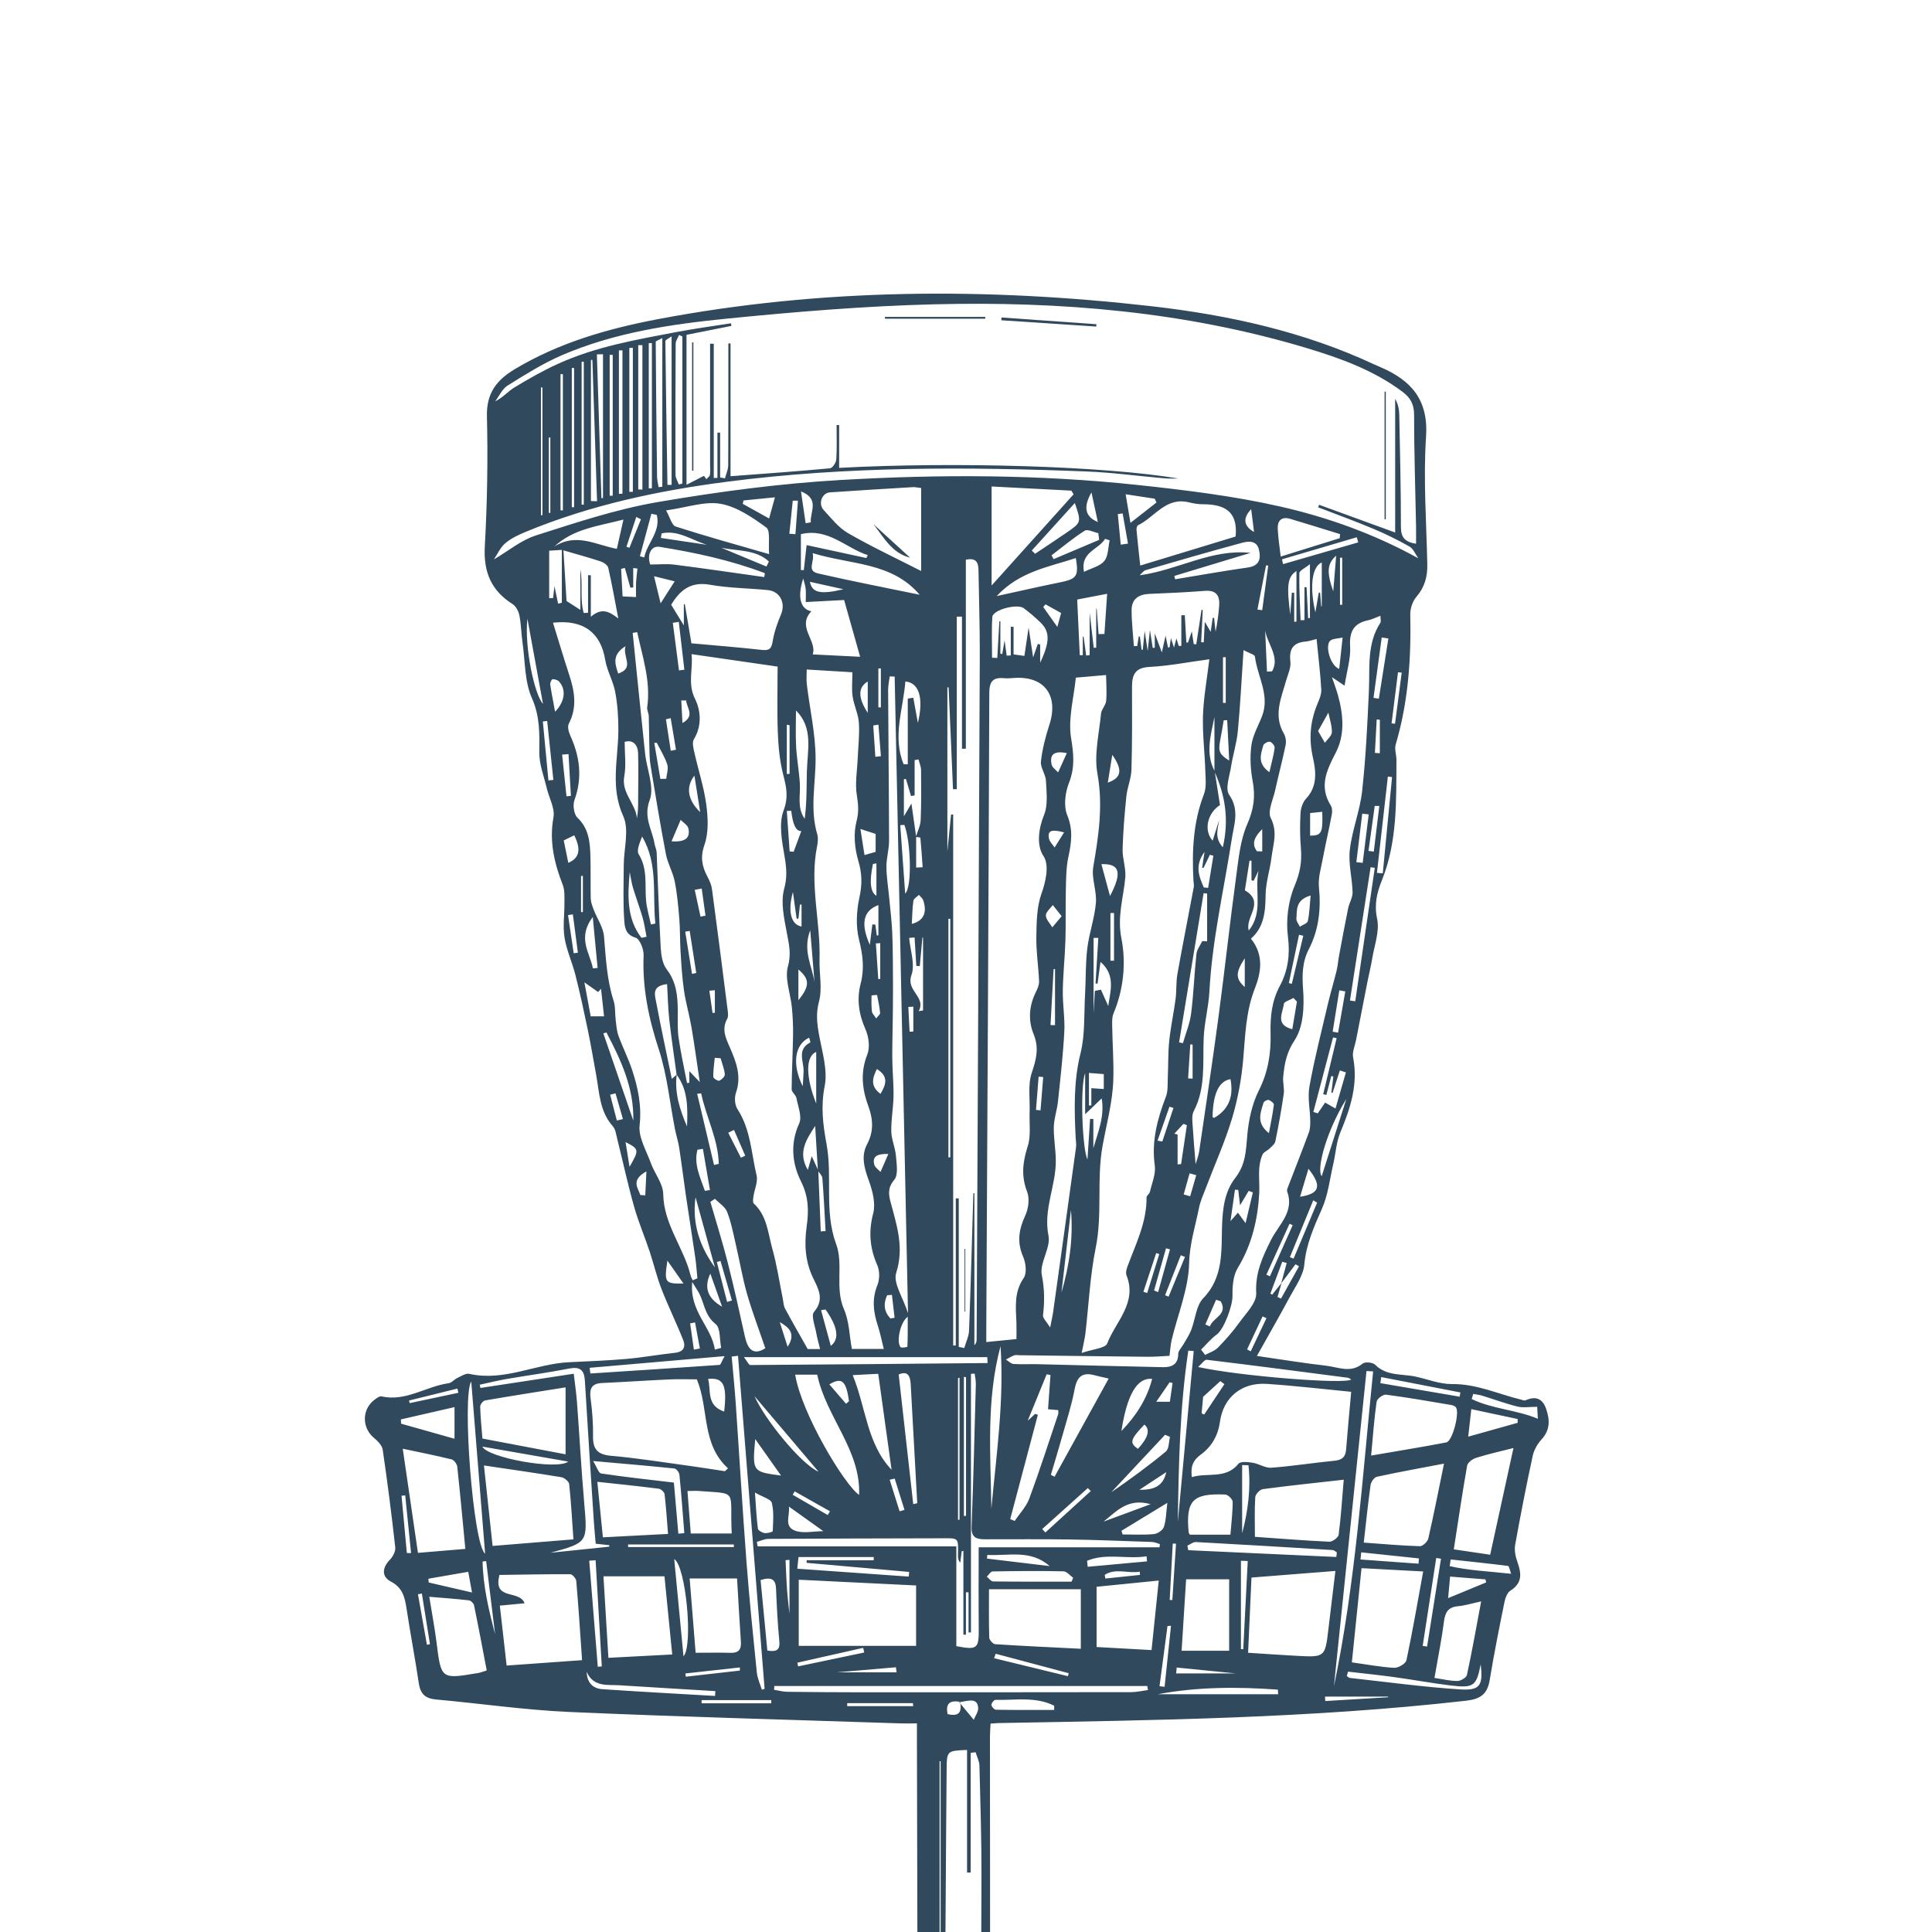 <svg width="250" height="250" viewBox="0 0 250 250" fill="none" xmlns="http://www.w3.org/2000/svg">
<rect x="0" y="0" width="250" height="250" fill="#808080" stroke="none"/>
<g clip-path="url(#clip0_5_2)">
<rect width="250" height="250" fill="white"/>
<path d="M115.178 328.032C115.379 327.903 115.746 327.779 115.751 327.636C115.8 326.51 115.778 325.383 115.778 324.257L116.391 324.319C116.279 324.809 116.024 325.317 116.091 325.784C116.185 326.487 116.422 327.204 116.753 327.832C117.116 328.522 117.657 329.119 117.926 329.964C117.51 329.586 117.098 329.208 116.682 328.834C116.239 330.24 116.507 330.904 118.503 332.867C118.503 331.189 118.468 329.773 118.512 328.357C118.611 325.317 118.857 322.276 118.857 319.235C118.848 300.68 118.785 282.128 118.741 263.572C118.709 250.809 118.682 238.045 118.651 225.281C118.651 224.609 118.651 223.932 118.651 223.006C117.845 223.006 117.183 223.024 116.521 223.006C102.216 222.53 87.907 222.156 73.611 221.524C67.868 221.27 62.153 220.429 56.419 219.912C55.054 219.788 54.405 219.209 54.199 217.847C53.716 214.597 53.094 211.364 52.601 208.115C52.382 206.668 52.087 205.443 50.583 204.655C49.343 204.005 49.459 202.852 50.444 201.837C50.833 201.437 51.205 200.747 51.147 200.235C50.677 196.01 50.14 191.789 49.522 187.582C49.441 187.021 48.86 186.456 48.376 186.051C46.81 184.733 46.814 182.36 48.466 181.122C48.734 180.922 49.11 180.637 49.365 180.691C52.521 181.403 55.126 179.391 58.053 178.99C58.451 178.936 58.778 178.496 59.176 178.309C59.678 178.077 60.273 177.668 60.73 177.775C65.228 178.794 69.31 176.47 73.647 176.27C76.126 176.154 78.61 176.056 81.081 175.842C83.18 175.655 85.257 175.277 87.352 175.05C88.471 174.93 88.748 174.262 88.408 173.403C87.522 171.172 86.457 169.013 85.588 166.774C84.98 165.207 84.599 163.551 84.066 161.948C83.413 159.993 82.598 158.088 82.043 156.111C81.224 153.195 80.584 150.226 79.85 147.288C79.716 146.758 79.644 146.126 79.309 145.747C77.585 143.828 77.563 141.393 77.142 139.078C76.789 137.146 76.462 135.205 76.064 133.277C75.571 130.909 75.061 128.545 74.47 126.199C74.058 124.56 73.32 122.984 73.051 121.328C72.814 119.864 73.051 118.332 73.038 116.827C73.029 116.057 73.096 115.22 72.828 114.53C71.722 111.69 71.055 108.876 71.619 105.76C71.829 104.593 71.051 103.262 70.751 101.998C70.393 100.475 69.78 98.944 69.788 97.421C69.806 94.99 69.891 92.742 68.831 90.343C67.877 88.197 67.958 85.588 67.618 83.18C67.452 82.004 67.439 80.802 67.21 79.64C67.103 79.106 66.772 78.451 66.333 78.175C63.54 76.404 62.547 73.991 62.735 70.683C63.048 65.078 63.146 59.451 63.008 53.841C62.936 50.898 64.252 49.193 66.557 47.804C72.308 44.341 78.651 42.529 85.172 41.291C106.369 37.28 127.697 37.195 149.051 39.63C158.987 40.766 168.731 42.903 177.871 47.177C178.13 47.297 178.39 47.404 178.654 47.519C182.606 49.22 184.853 51.731 184.531 56.503C184.164 61.975 184.575 67.504 184.692 73.007C184.728 74.609 184.361 75.976 183.277 77.236C182.785 77.81 182.472 78.745 182.49 79.511C182.611 85.21 182.235 90.832 180.601 96.34C180.422 96.945 180.704 97.671 180.699 98.343C180.664 103.592 180.834 108.881 178.828 113.88C178.162 115.536 177.803 117.028 178.202 118.915C178.538 120.505 177.844 122.317 177.566 124.026C177.405 125.006 177.159 125.967 176.966 126.942C176.465 129.489 175.968 132.035 175.472 134.586C175.328 135.334 174.957 136.127 175.091 136.821C175.767 140.294 174.746 143.41 173.435 146.54C172.916 147.782 172.849 149.211 172.54 150.546C172.083 152.514 171.864 154.593 171.058 156.414C170.025 158.751 169.022 160.991 168.78 163.613C168.646 165.078 167.612 166.489 166.874 167.869C165.562 170.318 164.175 172.726 162.644 175.459C165.987 175.94 168.776 176.403 171.582 176.719C173.149 176.897 174.769 177.734 176.326 176.448C176.635 176.194 177.633 176.283 177.938 176.59C179.442 178.1 181.424 177.748 183.215 178.14C184.772 178.482 186.334 179.115 187.887 179.097C191.088 179.061 193.903 180.41 196.888 181.127C197.054 181.167 197.26 181.265 197.385 181.207C198.679 180.624 199.592 180.935 200.066 182.298C200.554 183.709 200.612 185.022 199.48 186.255C198.943 186.839 198.495 187.631 198.33 188.397C197.502 192.221 196.75 196.059 196.06 199.91C195.935 200.613 196.11 201.437 196.356 202.131C196.879 203.605 197.018 204.842 195.443 205.831C195.017 206.098 194.776 206.819 194.664 207.371C193.988 210.706 193.317 214.04 192.766 217.397C192.466 219.218 191.585 219.859 189.709 220.072C169.613 222.356 149.427 222.597 129.245 222.962C128.963 222.966 128.681 223.002 128.18 223.037C128.153 223.572 128.1 224.115 128.1 224.654C128.122 256.823 128.1 288.998 128.261 321.167C128.274 323.687 129.541 326.203 130.226 328.722C130.422 328.696 130.619 328.673 130.816 328.647C131.004 326.127 131.188 323.607 131.376 321.087C131.635 321.087 131.899 321.087 132.159 321.087C132.405 326.06 132.656 331.033 132.902 336.006C133.095 336.015 133.287 336.024 133.479 336.032C133.551 333.41 133.618 330.793 133.699 328.17C133.779 325.561 133.882 322.953 133.976 320.344C134.128 320.353 134.285 320.357 134.437 320.366C134.903 323.571 135.373 326.772 135.838 329.978C136.058 329.987 136.281 329.991 136.501 330C136.886 326.799 137.27 323.603 137.642 320.473C137.803 322.463 137.973 324.551 138.139 326.643C140.327 321.969 139.173 317.027 140.045 312.246V328.339C140.005 328.348 139.965 328.353 139.925 328.362C139.871 328.023 139.817 327.685 139.763 327.347C139.674 327.347 139.589 327.342 139.499 327.338V335.73C139.383 335.748 139.262 335.761 139.146 335.779C139.07 335.507 138.989 335.236 138.891 334.884C138.725 337.684 138.564 340.422 138.403 343.156C138.354 343.156 138.3 343.147 138.251 343.147V331.349C138.188 331.336 138.121 331.318 138.058 331.304C137.593 333.971 137.127 336.642 136.693 339.1C136.559 338.499 136.362 337.617 136.16 336.731C136.08 336.727 135.999 336.723 135.919 336.714C135.731 339.269 135.543 341.824 135.35 344.38L135.001 344.371V335.28L134.589 335.267C134.299 338.361 134.003 341.45 133.694 344.723C132.62 341.312 131.582 338.014 130.543 334.715C130.44 334.746 130.337 334.777 130.234 334.808C130.449 337.497 130.669 340.182 130.883 342.871C130.807 342.88 130.731 342.888 130.655 342.897C130.391 341.357 130.127 339.812 129.859 338.272C129.765 338.272 129.671 338.281 129.577 338.285V341.673L129.174 341.686C128.928 338.521 128.681 335.36 128.431 332.195C128.292 332.195 128.158 332.195 128.019 332.195V341.833C127.867 341.833 127.715 341.833 127.558 341.829C127.491 341.103 127.428 340.378 127.361 339.652C127.289 339.652 127.218 339.656 127.146 339.661V340.894C127.021 340.898 126.9 340.907 126.775 340.912C126.69 339.291 126.631 337.671 126.511 336.055C126.309 333.406 125.996 330.761 125.888 328.108C125.857 327.36 126.636 326.585 126.64 325.824C126.797 298.191 126.918 270.562 127.003 242.929C127.016 238.107 126.86 233.286 126.739 228.464C126.725 227.886 126.412 227.316 126.242 226.737C126.032 226.764 125.821 226.79 125.606 226.822V242.306C125.45 242.306 125.293 242.306 125.137 242.306V226.443C122.599 226.546 122.518 226.546 122.496 228.829C122.393 240.12 122.348 251.41 122.259 262.7C122.191 271.31 122.088 279.916 121.999 288.526C121.994 289.091 121.999 289.656 121.999 290.222C122.151 290.222 122.299 290.222 122.451 290.222V267.762C122.612 267.762 122.773 267.766 122.939 267.771V327.418C123.073 327.418 123.212 327.418 123.346 327.418V277.734C123.512 277.734 123.673 277.734 123.839 277.73C124.058 294.042 124.277 310.354 124.496 326.666C124.559 326.666 124.622 326.666 124.684 326.666V317.584C125.204 326.884 125.727 336.304 126.264 345.934C125.034 343.503 123.879 341.219 122.724 338.935C122.612 338.962 122.5 338.993 122.388 339.02C122.558 339.826 122.729 340.627 122.899 341.433C122.827 341.455 122.755 341.477 122.684 341.499C121.936 339.87 121.189 338.241 120.437 336.616C120.222 336.709 120.003 336.803 119.788 336.896C120.589 338.819 121.39 340.743 122.191 342.666C122.111 342.724 122.035 342.782 121.954 342.835C121.077 341.446 120.204 340.057 119.327 338.668C119.215 338.721 119.099 338.77 118.987 338.824C119.112 339.398 119.237 339.972 119.363 340.547C119.313 340.573 119.264 340.6 119.215 340.627C118.629 339.385 118.047 338.138 117.46 336.896C117.358 336.918 117.255 336.936 117.152 336.958C117.671 339.345 118.19 341.731 118.794 344.509C117.738 342.804 116.888 341.433 116.042 340.057C115.97 340.084 115.898 340.115 115.827 340.142C116.064 340.858 116.306 341.575 116.543 342.292L116.413 342.39C115.03 340.422 113.647 338.45 112.264 336.482C112.085 336.571 111.91 336.66 111.731 336.745C112.797 339.314 113.857 341.882 114.923 344.451C114.851 344.496 114.779 344.545 114.708 344.589C112.542 340.987 110.371 337.386 108.209 333.789C107.851 333.321 107.484 332.849 107.117 332.377C107.332 332.115 107.547 331.852 107.914 331.398C106.249 327.324 104.481 322.997 102.713 318.67C102.775 318.643 102.834 318.616 102.896 318.594C104.803 322.485 106.71 326.376 108.616 330.267C108.8 330.205 108.979 330.147 109.162 330.085C108.249 326.719 107.336 323.349 106.423 319.983C106.553 319.925 106.683 319.863 106.808 319.801C108.455 323.246 110.098 326.692 111.745 330.138C111.888 330.08 112.036 330.022 112.179 329.964C111.642 328.642 111.105 327.32 110.572 326.002C110.63 325.971 110.693 325.935 110.751 325.904C111.275 326.715 111.799 327.525 112.519 328.642V319.195C113.052 321.501 113.531 323.585 114.01 325.668C113.728 325.544 113.441 325.419 113.159 325.294C113.016 325.37 112.868 325.45 112.725 325.526C113.432 327.894 114.139 330.263 114.847 332.636C115.249 331.037 116.306 329.546 115.191 328.05L115.178 328.032ZM165.786 166.066C166.023 165.189 166.26 164.312 166.498 163.435C166.305 163.381 166.117 163.328 165.925 163.27C165.414 164.641 164.9 166.017 164.389 167.388C164.466 167.433 164.542 167.482 164.622 167.526C165.029 167.019 165.432 166.511 165.84 166.004C165.665 166.609 165.486 167.219 165.311 167.824C165.464 167.896 165.611 167.967 165.764 168.038C166.538 166.645 167.317 165.251 168.091 163.858L167.639 163.595C167.021 164.419 166.404 165.242 165.786 166.07V166.066ZM157.864 104.179C156.248 105.194 155.715 107.452 156.915 108.783C157.21 107.848 157.483 106.984 157.756 106.125C157.609 107.22 157.098 108.36 158.231 109.642C159.063 106.04 158.535 102.893 157.148 99.83V92.782C156.687 95.124 155.935 97.47 157.183 99.799C157.412 101.259 157.64 102.719 157.868 104.184L157.864 104.179ZM105.886 151.446C105.993 154.077 106.101 156.708 106.204 159.339C106.414 159.326 106.62 159.312 106.83 159.303C106.701 157.02 106.593 154.736 106.414 152.456C106.387 152.122 106.038 151.811 105.837 151.49C105.72 149.558 105.6 147.626 105.483 145.698C104.342 147.452 103.192 149.135 104.534 151.383C104.727 150.707 104.848 150.279 105.036 149.611C105.403 150.408 105.644 150.925 105.882 151.446H105.886ZM118.548 108.266V112.264C118.83 112.251 119.108 112.233 119.39 112.22C119.3 110.946 119.215 109.669 119.094 108.4C119.09 108.351 118.714 108.333 118.512 108.302C118.732 107.572 119.103 106.851 119.134 106.111C119.228 103.957 119.206 101.793 119.184 99.634C119.179 99.175 118.969 98.721 118.857 98.263C118.687 98.294 118.521 98.329 118.351 98.361V102.933C118.195 102.955 118.038 102.973 117.881 102.995C117.666 102.265 117.447 101.539 117.232 100.809C117.143 100.814 117.053 100.818 116.964 100.823V105.626C117.344 104.985 117.541 104.647 117.939 103.975C118.181 105.675 118.365 106.971 118.548 108.266ZM87.567 139.051C87.262 141.447 87.983 143.624 88.9 145.765C88.99 143.419 89.052 141.077 87.553 139.065C87.231 136.683 86.868 134.31 86.604 131.924C86.434 130.415 86.412 128.888 86.322 127.343C84.375 127.57 84.715 128.665 84.868 129.471C85.499 132.823 86.219 136.162 86.931 139.604C87.173 139.394 87.374 139.216 87.567 139.051ZM183.51 72.214C183.143 71.707 182.884 71.003 182.387 70.723C180.86 69.855 179.267 69.076 177.647 68.399C175.315 67.42 172.934 66.56 170.571 65.648C170.611 65.536 170.651 65.43 170.691 65.318C173.923 66.498 177.159 67.673 180.534 68.906V51.611C180.932 52.305 181.053 53.009 181.066 53.721C181.16 58.542 181.281 63.364 181.277 68.185C181.277 69.534 181.791 70.135 183.237 70.362C183.237 69.565 183.251 68.853 183.237 68.136C183.143 63.315 182.986 58.493 182.982 53.672C182.982 52.323 182.521 51.473 181.474 50.689C177.754 47.907 173.449 46.353 169.098 45.044C153.383 40.316 137.208 38.972 120.893 39.377C111.96 39.599 103.021 40.338 94.119 41.224C86.81 41.954 79.497 43.032 72.671 45.983C70.236 47.034 67.954 48.477 65.693 49.883C64.995 50.32 64.601 51.237 64.073 51.936C65.089 51.433 65.742 50.636 66.575 50.128C68.397 49.024 70.258 47.965 72.197 47.083C77.111 44.844 82.406 43.94 87.66 42.943C89.957 42.507 92.279 42.199 94.589 41.834C94.607 41.946 94.625 42.061 94.643 42.173C92.664 42.564 90.686 42.956 88.833 43.326V62.727C89.804 62.233 90.48 61.886 91.098 61.57C91.058 61.512 91.228 61.757 91.398 62.006C91.559 61.824 91.823 61.659 91.863 61.45C91.939 61.067 91.886 60.661 91.886 60.261C91.886 54.999 91.886 49.741 91.886 44.479C92.042 44.479 92.203 44.479 92.36 44.479V61.846C92.517 61.846 92.678 61.846 92.835 61.846V55.983C92.951 55.983 93.067 55.983 93.184 55.983V61.783C93.394 61.824 93.604 61.859 93.81 61.899C93.958 61.329 94.227 60.764 94.231 60.194C94.262 54.941 94.249 49.688 94.249 44.439C94.343 44.439 94.437 44.439 94.531 44.439V61.623C98.904 61.294 103.16 60.991 107.403 60.599C107.717 60.568 108.187 59.873 108.213 59.464C108.312 57.981 108.254 56.49 108.254 55.003C108.366 55.003 108.473 55.003 108.585 55.003V60.541C123.601 59.731 142.928 60.314 152.448 61.913C151.786 61.948 151.123 61.935 150.465 61.877C147.175 61.587 143.895 61.138 140.596 61.009C125.087 60.399 109.588 60.332 94.15 62.327C85.199 63.48 76.426 65.345 68.056 68.809C67.117 69.196 66.145 69.646 65.384 70.296C64.726 70.856 64.346 71.742 63.912 72.388C65.787 71.288 67.448 69.886 69.359 69.281C74.542 67.629 79.756 65.888 85.096 64.971C92.942 63.627 100.882 62.567 108.827 62.108C121.583 61.369 134.379 61.387 147.108 62.745C153.33 63.408 159.582 64.165 165.665 65.545C171.792 66.939 177.768 69.067 183.492 72.223L183.51 72.214ZM106.123 174.578C105.935 173.808 105.743 173.171 105.631 172.526C105.474 171.586 104.919 170.251 105.335 169.761C106.71 168.145 105.899 166.792 105.233 165.407C104.181 163.226 104.055 161.031 104.391 158.64C104.655 156.752 104.655 154.874 103.662 152.901C102.52 150.631 102.211 148 103.415 145.369C103.809 144.501 103.263 143.178 103.057 142.083C102.981 141.678 102.435 141.326 102.44 140.952C102.453 138.611 102.587 136.265 102.623 133.923C102.641 132.73 102.583 131.528 102.466 130.335C102.292 128.554 101.518 126.635 101.961 125.041C102.417 123.403 102.082 122.147 101.809 120.669C101.464 118.813 100.998 116.765 101.468 115.033C101.885 113.497 101.773 112.282 101.522 110.822C101.186 108.863 100.748 106.615 101.397 104.874C102.059 103.102 101.75 101.824 101.343 100.23C100.887 98.459 100.721 96.589 100.649 94.755C100.542 91.923 100.622 89.087 100.622 86.256C96.666 85.681 93.121 85.169 89.482 84.644C89.719 86.572 88.936 88.41 89.925 90.409C90.677 91.928 90.861 93.9 89.787 95.663C89.531 96.081 89.733 96.834 89.858 97.403C90.359 99.647 91.089 101.855 91.393 104.121C91.622 105.827 91.711 107.732 91.161 109.304C90.592 110.915 90.838 112.108 91.546 113.448C91.805 113.942 92.051 114.486 92.127 115.033C92.835 120.295 93.506 125.562 94.173 130.829C94.213 131.158 94.253 131.563 94.101 131.83C93.367 133.153 93.886 134.27 94.428 135.503C95.243 137.364 95.99 139.261 95.234 141.402C95.014 142.025 95.077 142.987 95.43 143.526C97.14 146.148 97.212 149.211 97.901 152.096C98.098 152.928 97.624 153.912 97.494 154.829C97.449 155.132 97.382 155.59 97.543 155.737C99.271 157.327 99.374 159.575 99.942 161.601C100.533 163.706 100.851 165.888 101.289 168.034C101.379 168.465 101.383 168.946 101.58 169.32C102.493 171.021 103.46 172.695 104.516 174.569H106.137L106.123 174.578ZM156.485 85.308C153.679 85.686 151.222 86.176 148.746 86.3C146.853 86.394 146.477 87.347 146.482 88.9C146.491 92.462 146.513 96.028 146.41 99.589C146.379 100.742 145.873 101.873 145.752 103.026C145.519 105.31 145.327 107.603 145.264 109.9C145.233 111.111 145.721 112.353 145.613 113.546C145.376 116.16 144.548 118.59 145.108 121.417C145.725 124.565 145.412 127.975 144.096 131.118C143.868 131.661 143.913 132.342 143.922 132.961C143.957 135.223 144.136 137.484 144.06 139.742C143.966 142.662 143.17 145.485 142.659 148.343C141.894 152.625 142.673 157.1 141.782 161.485C141.044 165.122 140.882 168.875 140.448 172.575C140.372 173.216 140.207 173.848 139.969 175.072C141.402 174.574 143.026 174.471 143.273 173.839C144.369 171.003 147.189 168.586 145.77 165.029C145.64 164.704 145.77 164.223 145.904 163.862C146.974 160.955 148.402 158.15 148.362 154.936C148.362 154.705 148.738 154.491 148.796 154.237C149.055 153.102 149.579 151.913 149.427 150.822C148.988 147.662 149.767 144.781 150.872 141.896C151.163 141.139 151.074 140.227 151.114 139.385C151.186 137.823 151.137 136.247 151.298 134.693C151.486 132.872 151.88 131.078 152.121 129.262C152.26 128.202 152.17 127.107 152.354 126.056C153.025 122.29 153.773 118.537 154.476 114.775C154.525 114.508 154.444 114.214 154.431 113.929C154.234 110.136 154.386 106.401 155.787 102.777C156.149 101.842 155.993 100.685 155.961 99.634C155.885 97.279 155.59 94.919 155.666 92.569C155.742 90.263 156.172 87.97 156.49 85.303L156.485 85.308ZM131.528 173.274C131.528 172.722 131.546 171.987 131.528 171.257C131.461 169.245 131.165 167.259 132.463 165.376C132.898 164.748 132.745 163.421 132.392 162.611C131.564 160.719 131.846 159.072 132.674 157.273C133.081 156.387 133.251 155.096 132.915 154.228C132.119 152.18 132.334 150.355 132.987 148.329C133.421 146.98 133.18 145.413 133.233 143.949C133.296 142.226 132.983 140.383 133.511 138.816C134.097 137.075 134.478 135.606 133.748 133.816C133.023 132.04 133.153 130.156 134.039 128.38C134.258 127.944 134.478 127.432 134.455 126.964C134.375 125.05 134.07 123.131 134.102 121.221C134.133 119.334 134.151 117.335 134.777 115.603C135.247 114.299 135.852 111.993 135.024 110.768C134.057 109.344 134.442 107.051 135.091 105.475C135.628 104.175 135.417 102.523 135.346 101.036C135.306 100.19 134.607 99.327 134.697 98.525C134.876 96.918 135.292 95.32 135.793 93.775C137.006 90.027 135.171 87.493 131.322 87.721C130.866 87.747 130.405 87.805 129.957 87.76C128.498 87.614 128.019 88.161 128.014 89.684C127.92 117.068 127.768 144.447 127.625 171.831C127.625 172.548 127.625 173.265 127.625 173.661C128.968 173.527 130.127 173.412 131.532 173.274H131.528ZM114.359 174.547C114.063 173.367 113.889 172.459 113.602 171.582C113.02 169.819 112.792 168.118 113.535 166.293C113.84 165.545 113.844 164.45 113.522 163.715C112.546 161.498 112.371 159.384 112.994 156.993C113.325 155.72 112.913 154.117 112.439 152.808C111.852 151.196 111.378 149.62 112.197 148.076C113.079 146.415 112.98 144.817 112.38 143.187C111.557 140.948 111.306 138.789 112.228 136.456C112.595 135.53 112.421 134.159 111.996 133.202C111.127 131.238 110.841 129.306 111.373 127.258C111.875 125.335 111.642 123.536 111.159 121.595C110.729 119.872 110.823 117.887 111.208 116.128C111.575 114.454 111.557 113.043 111.065 111.392C110.586 109.784 110.42 107.879 110.832 106.285C111.15 105.052 111.065 104.113 110.877 102.933C110.621 101.339 110.926 99.656 110.993 98.013C111.056 96.504 111.244 94.99 111.136 93.495C111.056 92.364 110.496 91.273 110.331 90.138C110.187 89.159 110.299 88.148 110.299 86.99C108.384 86.875 106.477 86.759 104.391 86.634C104.391 87.338 104.328 87.948 104.4 88.544C104.789 91.767 105.537 94.99 105.537 98.209C105.537 101.464 104.785 104.714 105.752 107.959C105.89 108.426 105.832 108.987 105.734 109.482C104.731 114.405 106.195 119.271 106.047 124.177C105.993 125.985 106.432 127.895 105.98 129.582C105.568 131.123 105.72 132.423 105.98 133.878C106.378 136.095 107.126 138.455 106.71 140.556C106.19 143.178 106.495 145.569 106.956 148.058C107.743 152.327 106.625 156.739 108.2 160.995C109.176 163.635 107.999 166.645 109.212 169.423C109.892 170.981 109.91 172.828 110.228 174.551H114.354L114.359 174.547ZM89.63 165.67C89.836 165.585 90.037 165.5 90.243 165.416C90.153 164.521 90.1 163.626 89.97 162.736C89.581 160.06 89.151 157.389 88.757 154.709C88.453 152.652 88.207 150.586 87.889 148.534C87.763 147.711 87.499 146.909 87.338 146.09C86.662 142.649 86.331 139.096 85.248 135.788C83.937 131.79 83.109 127.833 83.283 123.625C83.314 122.842 82.786 121.493 82.24 121.333C80.857 120.932 80.83 119.837 80.772 118.987C80.611 116.64 80.701 114.281 80.714 111.926C80.723 109.802 81.448 107.371 80.651 105.622C78.946 101.869 79.993 98.231 80.016 94.532C80.025 92.867 79.913 91.175 79.609 89.541C79.344 88.121 78.543 86.794 78.311 85.374C77.729 81.853 75.495 80.143 71.556 80.575C72.264 82.863 72.935 85.134 73.674 87.382C74.363 89.488 74.698 91.545 73.602 93.65C73.405 94.029 73.584 94.719 73.79 95.173C75.034 97.898 75.388 100.622 74.336 103.525C74.099 104.179 74.26 105.368 74.721 105.809C76.207 107.229 76.346 108.979 76.399 110.79C76.453 112.602 76.399 114.419 76.44 116.231C76.453 116.707 76.619 117.192 76.793 117.642C77.245 118.826 78.051 119.966 78.158 121.172C78.4 123.977 78.521 126.777 79.398 129.493C79.653 130.277 79.564 131.167 79.671 132.008C79.756 132.69 79.801 133.402 80.034 134.039C80.575 135.53 81.305 136.955 81.797 138.459C82.558 140.77 83.046 143.058 82.764 145.609C82.594 147.176 83.637 148.895 84.223 150.515C84.715 151.869 85.799 153.164 85.821 154.5C85.879 158.444 88.48 161.44 89.366 165.046C89.419 165.265 89.545 165.46 89.634 165.67H89.63ZM151.338 175.442C150.519 175.477 149.512 175.575 148.505 175.566C142.977 175.513 137.445 175.437 131.917 175.366C131.689 175.366 131.438 175.304 131.237 175.379C130.861 175.522 130.521 175.74 130.163 175.927C130.494 176.127 130.812 176.47 131.152 176.497C132.168 176.572 133.193 176.497 134.218 176.524C139.629 176.653 145.04 176.804 150.452 176.911C151.548 176.933 152.457 176.621 152.461 175.201C152.461 174.787 152.9 174.373 153.133 173.959C153.473 173.354 153.88 172.771 154.131 172.129C154.677 170.736 154.762 168.946 155.715 167.971C158.334 165.282 158.034 161.828 158.128 158.751C158.204 156.343 158.468 154.193 159.846 152.421C161.198 150.684 161.225 148.877 161.4 146.891C161.574 144.91 162.026 142.827 162.912 141.064C164.107 138.695 164.474 136.26 164.412 133.74C164.358 131.55 164.555 129.551 165.625 127.548C166.654 125.624 166.954 123.536 166.659 121.204C166.386 119.062 166.686 116.618 167.518 114.637C168.221 112.967 168.485 111.494 168.337 109.78C168.207 108.266 168.203 106.726 168.288 105.208C168.324 104.571 168.574 103.805 169 103.351C170.508 101.753 170.289 99.79 169.895 98.049C169.344 95.609 169.532 93.379 170.459 91.122C170.709 90.516 171.009 89.844 170.973 89.221C170.848 87.084 170.588 84.956 170.365 82.685C169.908 82.797 169.429 82.97 168.941 83.015C167.281 83.166 166.788 84.03 166.976 85.637C167.066 86.412 166.654 87.253 166.426 88.059C165.795 90.32 164.748 92.542 166.122 94.91C166.359 95.32 166.457 95.921 166.363 96.384C165.956 98.365 165.432 100.32 164.998 102.292C164.734 103.489 163.996 104.985 164.439 105.858C165.365 107.683 164.734 109.286 164.528 110.973C164.327 112.602 163.781 114.21 163.767 115.835C163.749 118.003 163.552 120.006 161.87 121.462C163.62 123.625 163.141 125.958 162.375 127.913C161.198 130.922 161.14 133.972 160.871 137.07C160.648 139.644 160.169 142.244 159.426 144.719C158.504 147.777 157.179 150.716 156.042 153.712C155.72 154.558 155.33 155.395 155.156 156.272C154.677 158.658 153.938 160.924 153.871 163.484C153.786 166.796 152.408 170.073 151.615 173.372C151.468 173.977 151.445 174.609 151.333 175.451L151.338 175.442ZM155.406 174.631C155.586 174.863 155.765 175.094 155.944 175.326C156.503 175.019 157.17 174.823 157.595 174.387C158.575 173.385 159.515 172.325 160.33 171.19C161.207 169.961 162.626 168.577 162.554 167.326C162.407 164.695 163.387 162.602 164.474 160.439C165.473 158.453 167.523 156.815 166.56 154.17C166.493 153.992 166.618 153.721 166.699 153.511C167.585 151.192 168.503 148.886 169.362 146.557C169.537 146.086 169.555 145.529 169.546 145.017C169.523 143.535 169.183 142.003 169.443 140.574C170.087 137.026 170.982 133.522 171.806 130.01C172.151 128.532 172.594 127.08 172.956 125.607C173.113 124.957 173.158 124.28 173.283 123.617C173.663 121.586 174.035 119.556 174.451 117.535C174.594 116.832 175.042 116.142 175.024 115.456C174.975 113.622 174.46 111.757 174.666 109.962C174.961 107.403 175.977 104.923 176.259 102.367C176.734 98.045 176.944 93.691 177.137 89.345C177.271 86.358 176.855 83.309 178.614 80.597C178.73 80.415 178.627 80.09 178.627 79.68C178 79.916 177.544 80.152 177.065 80.255C175.199 80.642 174.594 81.679 174.706 83.607C174.8 85.214 174.272 86.857 173.986 88.727C173.269 88.241 173.001 88.059 172.356 87.627C172.706 88.664 172.943 89.283 173.122 89.92C173.824 92.444 174.062 95.066 172.844 97.403C171.654 99.692 170.665 101.771 172.204 104.233C172.392 104.535 172.406 105.025 172.334 105.399C171.967 107.331 171.519 109.25 171.152 111.187C170.929 112.375 170.553 113.609 170.669 114.779C170.947 117.62 170.669 120.295 169.344 122.864C168.498 124.507 168.48 126.212 168.624 128.1C168.785 130.272 168.65 132.903 167.523 134.604C166.457 136.211 166.207 137.685 166.045 139.359C165.978 140.084 166.216 140.846 166.113 141.562C165.817 143.615 165.446 145.663 165.029 147.693C164.958 148.049 164.546 148.356 164.255 148.645C163.982 148.913 163.521 149.064 163.382 149.376C162.653 150.996 163.029 152.701 162.944 154.375C162.769 157.714 162.004 161.062 160.164 164.071C159.56 165.06 159.466 166.475 159.484 167.695C159.502 168.977 158.383 172.005 157.447 172.686C156.696 173.234 156.091 173.977 155.42 174.636L155.406 174.631ZM123.069 105.399C123.158 105.399 123.252 105.399 123.342 105.404V174.106C123.454 174.106 123.566 174.106 123.677 174.106V155.074C123.807 155.074 123.933 155.074 124.062 155.074V174.289C124.3 174.338 124.541 174.382 124.778 174.431C124.993 173.679 125.365 172.931 125.396 172.17C125.62 166.248 125.772 160.327 125.951 154.406C125.996 154.406 126.041 154.406 126.085 154.406V174.066C126.376 173.786 126.376 173.51 126.376 173.234C126.515 143.788 126.663 114.339 126.784 84.894C126.797 81.207 126.672 77.521 126.618 73.835C126.605 72.869 126.39 72.125 124.98 72.424V96.887C124.814 96.887 124.649 96.887 124.479 96.891V79.796C124.255 79.796 124.031 79.796 123.807 79.796V102.118C123.646 102.118 123.48 102.118 123.319 102.118C123.131 97.728 122.939 93.339 122.751 88.945C122.697 88.945 122.643 88.945 122.59 88.945V112.215C122.523 112.215 122.455 112.215 122.388 112.211C122.617 109.936 122.845 107.665 123.069 105.39V105.399ZM135.892 171.764C136.089 170.749 136.21 170.26 136.277 169.761C137.27 162.656 138.264 155.546 139.24 148.436C139.294 148.049 139.208 147.648 139.191 147.252C139.012 143.575 138.909 139.946 139.822 136.282C140.421 133.869 140.26 131.265 140.404 128.745C140.52 126.728 140.453 124.694 140.699 122.695C140.941 120.723 141.643 118.8 141.809 116.827C141.939 115.291 141.214 113.658 141.469 112.171C142.158 108.155 142.758 104.251 142.006 100.11C141.558 97.63 142.225 94.937 142.471 92.35C142.525 91.781 143.089 91.255 143.138 90.686C143.237 89.581 143.138 88.464 143.125 87.347C141.822 87.462 140.52 87.574 139.213 87.689C138.953 90.307 138.188 93.009 138.6 95.52C138.94 97.599 139.106 99.322 138.322 101.312C137.83 102.563 137.615 104.295 138.098 105.479C138.877 107.38 138.645 109.045 138.246 110.893C137.946 112.277 137.955 113.738 137.919 115.171C137.866 117.326 137.933 119.49 137.866 121.644C137.799 123.835 137.557 126.016 137.526 128.207C137.499 129.992 137.817 131.786 137.718 133.562C137.557 136.563 137.212 139.559 136.899 142.551C136.783 143.646 136.389 144.723 136.362 145.814C136.331 147.274 136.613 148.739 136.621 150.199C136.644 153.449 134.983 156.485 135.673 159.904C135.99 161.476 134.495 163.408 134.809 164.984C135.167 166.787 135.176 168.439 134.965 170.197C134.921 170.567 135.417 171.003 135.887 171.773L135.892 171.764ZM174.84 180.098C171.032 179.733 167.469 179.306 163.897 179.074C160.679 178.865 158.302 180.811 157.864 183.963C157.613 185.779 156.781 187.208 155.371 188.232C154.355 188.971 154.046 189.795 154.225 191.139C156.279 190.507 158.607 191.451 160.258 189.407C160.527 189.078 161.485 189.18 162.093 189.278C162.917 189.412 163.727 189.982 164.515 189.924C167.236 189.719 169.944 189.287 172.665 189.02C173.628 188.927 174.106 188.575 174.183 187.591C174.371 185.165 174.608 182.747 174.845 180.09L174.84 180.098ZM90.171 178.487C88.985 178.487 87.795 178.442 86.613 178.496C83.717 178.629 80.826 178.83 77.93 178.959C76.547 179.021 76.252 179.689 76.422 180.962C76.641 182.583 76.762 184.234 76.74 185.868C76.713 187.551 77.344 188.223 79.08 188.379C82.527 188.686 85.951 189.238 89.379 189.706C90.856 189.906 92.333 190.151 93.806 190.374C93.94 190.249 94.07 190.124 94.204 190C90.726 186.839 91.769 182.307 90.171 178.491V178.487ZM103.357 212.972H118.544V205.158C113.387 204.905 108.33 204.66 103.357 204.415V212.972ZM160.912 84.128C160.652 87.97 160.491 91.304 160.173 94.626C160.026 96.175 159.533 97.693 159.291 99.238C159.099 100.453 158.513 102.065 159.054 102.844C160.419 104.816 159.685 106.664 159.394 108.547C158.378 115.131 156.848 121.64 156.494 128.327C156.387 130.326 155.841 132.307 155.756 134.306C155.621 137.516 156.047 140.779 154.462 143.797C154.265 144.171 154.265 144.692 154.292 145.133C154.408 146.971 154.565 148.806 154.708 150.64C154.851 150.137 155.089 149.571 155.174 148.979C156.029 143.165 156.901 137.36 157.68 131.537C158.486 125.482 159.148 119.405 159.967 113.35C160.276 111.08 160.495 108.689 161.4 106.632C162.232 104.74 162.465 103.071 162.098 101.099C161.811 99.576 161.726 97.951 161.932 96.424C162.107 95.133 162.832 93.913 163.311 92.662C164.358 89.942 162.693 87.525 162.389 84.956C162.357 84.707 161.668 84.533 160.912 84.123V84.128ZM75.321 214.828C75.075 211.315 74.86 207.945 74.569 204.58C74.542 204.255 74.067 203.712 73.799 203.707C70.702 203.689 67.604 203.756 64.632 203.796C63.742 207.18 67.224 205.653 67.882 207.465C66.844 207.563 65.877 207.656 64.677 207.767C64.968 210.327 65.259 212.874 65.559 215.523C68.755 215.296 71.861 215.073 75.316 214.824L75.321 214.828ZM161.498 213.866C163.803 214.013 165.79 214.156 167.778 214.263C171.47 214.459 171.466 214.445 171.9 210.768C172.186 208.324 172.486 205.884 172.8 203.28C168.995 203.578 165.517 203.854 161.941 204.135C161.793 207.429 161.655 210.523 161.503 213.866H161.498ZM115.769 87.551C115.554 87.542 115.343 87.534 115.129 87.525C115.057 88.112 114.918 88.7 114.923 89.283C114.954 95.792 115.03 102.296 115.044 108.805C115.044 109.913 114.703 111.018 114.703 112.126C114.703 113.408 114.918 114.686 115.039 115.968C115.187 117.571 115.397 119.174 115.46 120.776C115.549 123.127 115.545 125.482 115.554 127.833C115.563 129.458 115.527 131.087 115.509 132.712C115.491 134.185 115.442 135.659 115.464 137.137C115.487 138.713 115.648 140.294 115.621 141.865C115.594 143.383 115.299 144.897 115.334 146.411C115.357 147.47 115.849 148.512 115.934 149.576C116.019 150.622 116.261 152.024 115.715 152.67C114.856 153.685 114.976 154.567 115.24 155.546C116.042 158.555 117.022 161.423 115.966 164.712C115.549 166.012 116.834 167.856 117.496 169.921C116.914 142.128 116.342 114.837 115.769 87.547V87.551ZM62.623 189.63C62.999 193.143 63.357 196.468 63.742 200.043C67.273 199.758 70.639 199.482 74.202 199.193C74.023 196.642 73.897 194.336 73.651 192.043C73.615 191.705 73.038 191.219 72.649 191.153C69.408 190.614 66.154 190.155 62.618 189.63H62.623ZM174.926 215.109C176.926 215.385 178.663 215.723 180.413 215.812C180.941 215.839 181.899 215.273 181.993 214.837C182.79 211.088 183.434 207.309 184.159 203.347C181.348 203.195 178.833 203.062 176.179 202.919C175.754 207.073 175.351 210.995 174.93 215.104L174.926 215.109ZM89.473 83.246C92.62 83.531 95.601 83.763 98.568 84.097C99.535 84.203 99.826 83.963 99.982 82.997C100.175 81.799 100.591 80.615 101.066 79.493C101.683 78.033 100.931 76.506 99.347 76.355C96.854 76.114 94.325 76.101 91.872 75.665C89.312 75.21 87.942 76.448 86.85 78.256C87.383 79.119 87.853 79.889 88.489 80.927V78.189C88.533 78.189 88.578 78.189 88.618 78.189C88.9 79.858 89.182 81.528 89.469 83.242L89.473 83.246ZM127.974 205.644C127.974 207.87 127.943 209.891 128.01 211.912C128.019 212.215 128.493 212.74 128.78 212.758C132.45 212.998 136.125 213.163 139.857 213.35V205.644H127.974ZM124.662 200.684C124.59 200.702 124.519 200.715 124.447 200.733C124.38 201.232 124.317 201.726 124.25 202.225C124.018 201.922 123.964 201.641 123.964 201.365C123.982 198.859 124.206 199.046 121.507 199.055C114.157 199.073 106.804 199.086 99.454 199.131C98.948 199.131 98.443 199.38 97.937 199.513C97.968 199.709 98.004 199.901 98.035 200.097H123.749V213.012C126.47 213.528 126.676 213.346 126.649 210.719C126.618 207.171 126.64 203.618 126.64 200.221H150.044C150.058 200.083 150.071 199.941 150.089 199.803C149.749 199.709 149.413 199.545 149.069 199.531C145.479 199.407 141.894 199.26 138.304 199.206C134.715 199.148 131.125 199.193 127.531 199.184C126.484 199.184 125.669 199.064 125.723 197.617C125.956 191.451 126.108 185.281 126.273 179.11C126.287 178.656 126.175 178.197 126.121 177.743C125.96 177.752 125.799 177.766 125.642 177.775V211.24C125.539 211.24 125.432 211.24 125.329 211.24V206.04C125.217 206.04 125.105 206.04 124.993 206.04V211.529C124.881 211.529 124.77 211.525 124.662 211.52V200.693V200.684ZM119.197 63.146C118.588 63.079 118.365 63.021 118.141 63.034C114.56 63.253 110.979 63.462 107.399 63.711C106.356 63.782 105.832 65.18 106.584 65.995C107.569 67.068 108.522 68.297 109.753 69C112.895 70.803 116.185 72.348 119.197 73.888V63.141V63.146ZM186.849 189.394C183.721 189.991 180.932 190.489 178.166 191.095C177.821 191.17 177.405 191.763 177.351 192.159C177.016 194.558 176.77 196.971 176.47 199.611C178.999 199.794 181.362 200.008 183.734 200.079C184.101 200.088 184.728 199.491 184.822 199.082C185.529 195.996 186.137 192.884 186.854 189.399L186.849 189.394ZM86.985 214.089C86.64 210.608 86.318 207.367 85.982 203.974H78.087C78.306 207.554 78.512 210.995 78.727 214.521C81.587 214.37 84.174 214.236 86.989 214.089H86.985ZM82.469 81.799C82.267 81.831 82.07 81.866 81.869 81.897C82.401 87.106 82.921 92.315 83.476 97.519C83.69 99.545 84.706 101.833 84.071 103.52C83.225 105.778 84.384 107.314 84.693 109.157C84.756 109.544 84.957 109.922 84.971 110.305C85.15 114.428 85.266 118.55 85.499 122.668C85.552 123.621 85.731 124.734 86.282 125.451C87.531 127.076 87.687 128.87 87.705 130.762C87.714 131.937 87.643 133.126 87.808 134.283C88.09 136.251 88.529 138.192 88.9 140.147C88.999 140.133 89.102 140.12 89.2 140.107V138.606C89.643 139.069 89.957 139.394 90.552 140.022C90.158 137.378 89.858 135.147 89.478 132.93C89.205 131.332 88.739 129.76 88.506 128.158C88.265 126.488 88.166 124.796 88.063 123.113C87.974 121.707 88.019 120.291 87.902 118.889C87.768 117.264 87.625 115.625 87.302 114.027C87.065 112.843 86.403 111.739 86.174 110.555C85.441 106.717 84.805 102.862 84.174 99.006C84.04 98.174 84.049 97.319 84.022 96.473C83.986 95.204 83.995 93.931 83.95 92.662C83.937 92.275 83.695 91.879 83.749 91.513C84.232 88.13 83.131 85 82.455 81.799H82.469ZM60.215 200.422C59.861 196.744 59.548 193.258 59.167 189.781C59.127 189.434 58.742 188.918 58.429 188.842C56.298 188.321 54.141 187.894 52.114 187.462C52.789 192.074 53.429 196.455 54.083 200.942C56.03 200.778 57.99 200.613 60.215 200.426V200.422ZM173.878 191.473C170.159 191.892 166.78 192.243 163.409 192.693C163.029 192.746 162.456 193.352 162.429 193.735C162.322 195.404 162.384 197.087 162.384 198.863C165.674 199.095 168.834 199.353 172.003 199.496C172.415 199.513 173.175 198.957 173.22 198.596C173.52 196.317 173.663 194.02 173.878 191.469V191.473ZM73.186 179.524C69.475 180.116 66.118 180.637 62.77 181.216C62.506 181.26 62.126 181.746 62.135 182.017C62.171 183.406 62.318 184.795 62.426 186.149C66.145 186.852 69.654 187.52 73.186 188.188V179.52V179.524ZM128.314 62.95V75.763C131.935 71.738 135.426 67.851 138.922 63.965C138.828 63.805 138.734 63.649 138.636 63.489C135.315 63.315 131.993 63.141 128.314 62.95ZM147.542 73.185C151.888 71.863 156.006 70.612 159.887 69.427C160.218 66.062 158.325 65.26 155.675 65.251C155.053 65.251 154.422 65.145 153.818 64.998C150.846 64.281 149.418 66.93 147.252 67.972C147.117 68.034 147.046 68.377 147.064 68.577C147.198 70.033 147.363 71.48 147.547 73.189L147.542 73.185ZM192.829 201.178C193.849 196.491 194.843 191.95 195.841 187.373C194.198 187.791 192.583 188.152 191.012 188.642C190.551 188.784 189.92 189.247 189.848 189.652C189.217 193.205 188.698 196.78 188.12 200.484C189.785 200.733 191.173 200.938 192.833 201.183L192.829 201.178ZM177.428 188.348C180.91 187.747 184.038 187.248 187.153 186.647C187.973 186.487 188.93 182.672 188.375 182.084C188.232 181.933 187.986 181.839 187.776 181.804C184.969 181.332 182.167 180.837 179.343 180.468C178.967 180.419 178.188 181.002 178.135 181.372C177.821 183.544 177.669 185.739 177.423 188.352L177.428 188.348ZM149.941 204.522C147.144 204.802 144.579 205.061 141.898 205.328V213.123C144.297 213.257 146.589 213.381 149.011 213.519C149.324 210.47 149.619 207.625 149.941 204.526V204.522ZM155.424 83.104C155.536 83.108 155.653 83.117 155.765 83.122C155.809 82.28 155.85 81.439 155.899 80.455C156.167 80.913 156.333 81.194 156.66 81.755C156.781 80.918 156.852 80.433 156.924 79.947C156.986 79.947 157.045 79.952 157.107 79.956C157.17 80.553 157.233 81.149 157.295 81.75C157.528 80.615 157.676 79.498 157.761 78.38C157.859 77.085 157.394 76.341 155.908 76.457C153.527 76.64 151.137 76.755 148.751 76.849C147.332 76.902 146.419 77.517 146.428 78.972C146.432 80.517 146.616 82.062 146.723 83.607C146.867 83.607 147.014 83.602 147.158 83.598C147.22 83.184 147.287 82.766 147.35 82.351C147.399 82.356 147.448 82.36 147.502 82.369C147.574 82.939 147.645 83.509 147.717 84.079L147.878 84.065C147.941 83.411 148.008 82.761 148.12 81.626C148.277 82.69 148.362 83.255 148.509 84.248C148.626 83.18 148.693 82.547 148.8 81.528C148.961 82.565 149.064 83.202 149.163 83.838C149.252 83.829 149.337 83.825 149.427 83.816V81.964C149.74 82.797 149.973 83.424 150.344 84.422C150.559 83.451 150.68 82.908 150.823 82.254C150.944 82.841 151.043 83.313 151.137 83.785C151.204 83.776 151.275 83.767 151.342 83.758C151.401 83.38 151.454 82.997 151.517 82.57C151.633 82.93 151.736 83.251 151.915 83.798C152.059 83.264 152.126 83.001 152.229 82.614C152.349 82.997 152.439 83.291 152.533 83.589C152.645 83.585 152.752 83.576 152.864 83.571V79.622C153.012 79.618 153.164 79.609 153.312 79.605C153.379 80.784 153.446 81.964 153.513 83.144C153.585 83.144 153.661 83.139 153.733 83.135C153.862 82.743 153.997 82.351 154.22 81.688C154.332 82.445 154.404 82.899 154.471 83.353C154.578 83.358 154.69 83.362 154.798 83.367C155.026 81.879 155.25 80.388 155.478 78.901C155.532 78.915 155.581 78.932 155.635 78.946C155.568 80.335 155.496 81.724 155.429 83.113L155.424 83.104ZM95.377 204.255H89.24C89.509 207.58 89.764 210.755 90.015 213.866C91.711 213.866 93.126 213.835 94.54 213.875C95.596 213.907 95.941 213.421 95.869 212.429C95.686 209.78 95.547 207.131 95.377 204.255ZM62.985 216.159C62.444 213.332 61.916 210.514 61.338 207.709C61.285 207.456 60.922 207.113 60.676 207.082C59.015 206.89 57.346 206.775 55.547 206.623C55.891 208.76 56.254 210.652 56.491 212.558C57.086 217.299 57.064 217.303 61.898 216.48C62.171 216.435 62.43 216.324 62.985 216.155V216.159ZM152.896 213.604H159.054V204.357H153.482C153.285 207.505 153.092 210.519 152.9 213.604H152.896ZM86.443 198.489C86.3 196.695 86.192 195.017 85.996 193.347C85.964 193.076 85.53 192.675 85.243 192.64C82.674 192.31 80.096 192.047 77.294 191.745C77.55 194.309 77.778 196.575 78.015 198.93C80.942 198.779 83.592 198.636 86.443 198.489ZM99.526 71.716C99.405 70.255 99.718 68.671 99.159 68.261C97.373 66.957 95.354 65.568 93.251 65.194C91.192 64.829 88.918 65.665 86.188 66.048C86.707 66.961 86.931 67.972 87.428 68.132C91.304 69.378 95.234 70.465 99.526 71.707V71.716ZM148.545 218.688C148.518 218.514 148.487 218.341 148.46 218.167H100.197C100.184 218.332 100.175 218.492 100.161 218.657C100.743 218.75 101.321 218.911 101.903 218.919C105.036 218.959 108.164 218.977 111.297 218.982C122.979 218.982 134.661 218.982 146.343 218.964C147.077 218.964 147.811 218.786 148.545 218.692V218.688ZM111.302 84.991C110.635 82.632 109.955 80.219 109.229 77.641C107.672 77.726 106.056 77.81 104.266 77.904C104.266 77.281 104.306 76.729 104.252 76.186C104.208 75.74 104.046 75.304 103.935 74.863C103.124 77.352 103.626 78.839 104.991 79.097C103.057 81.127 105.77 82.903 105.165 84.68C107.162 84.782 108.983 84.871 111.302 84.987V84.991ZM185.623 217.125C186.692 217.281 187.637 217.522 188.577 217.517C189.011 217.517 189.745 217.09 189.821 216.742C190.483 213.675 191.03 210.581 191.661 207.22C190.412 207.491 189.548 207.767 188.666 207.843C187.391 207.959 187.001 208.635 186.849 209.82C186.545 212.166 186.075 214.49 185.618 217.125H185.623ZM111.167 193.441C111.409 187.636 106.893 183.371 105.747 177.877H102.896C103.72 182.939 109.283 192.145 111.167 193.441ZM95.498 175.437C95.225 175.473 94.952 175.504 94.679 175.54C94.858 177.592 95.072 179.64 95.211 181.692C95.681 188.477 96.075 195.262 96.59 202.042C96.952 206.841 97.449 211.632 97.933 216.422C98.009 217.179 98.358 217.904 98.582 218.643C98.702 218.608 98.819 218.572 98.939 218.537C97.794 204.17 96.644 189.804 95.498 175.437ZM80.007 80.028C79.586 77.837 79.201 75.642 78.709 73.47C78.633 73.131 78.109 72.775 77.72 72.646C76.22 72.148 74.69 71.738 72.908 71.217C73.06 73.697 73.199 75.927 73.311 77.77C74.049 78.242 74.502 78.536 75.101 78.919V73.692C75.45 75.562 75.007 77.503 75.535 79.324C75.724 79.311 75.912 79.302 76.095 79.288V74.436C76.216 74.436 76.337 74.436 76.453 74.436V79.805C77.899 78.581 78.839 79.142 79.998 80.023L80.007 80.028ZM71.158 200.934C73.714 200.671 76.269 200.404 78.825 200.141C78.834 200.074 78.843 200.012 78.856 199.945C78.297 199.887 77.733 199.825 77.084 199.758C76.995 198.712 76.901 197.759 76.838 196.807C76.444 190.761 76.041 184.711 75.683 178.665C75.598 177.271 75.057 176.813 73.629 177.093C70.948 177.619 68.235 177.979 65.546 178.442C64.382 178.643 63.231 178.932 62.077 179.181C62.108 179.319 62.135 179.462 62.166 179.6C66.127 178.994 70.088 178.393 74.242 177.761C74.39 179.021 74.569 180.236 74.663 181.456C74.985 185.806 75.222 190.16 75.598 194.505C76.041 199.616 76.091 199.611 71.163 200.942L71.158 200.934ZM127.791 176.377C127.777 176.123 127.768 175.869 127.755 175.615H96.267C96.715 176.194 96.899 176.635 97.078 176.635C107.314 176.572 117.554 176.47 127.791 176.377ZM133.945 182.952C134.061 182.992 134.182 183.037 134.299 183.077C133.108 187.573 131.913 192.074 130.722 196.571C130.915 196.651 131.107 196.726 131.304 196.807C131.949 195.841 132.808 194.955 133.197 193.899C134.531 190.293 135.704 186.629 136.93 182.988C136.98 182.845 136.935 182.672 136.935 182.467C136.527 182.431 136.152 182.4 135.614 182.356C135.722 180.837 135.829 179.386 135.932 177.93C135.767 177.895 135.605 177.864 135.44 177.828C134.652 179.76 133.864 181.692 132.983 183.847C133.412 183.446 133.681 183.201 133.945 182.957V182.952ZM99.034 174.471C98.228 172.098 97.346 169.792 96.666 167.424C96.066 165.331 95.713 163.168 95.216 161.044C94.885 159.624 94.616 158.168 94.088 156.815C93.828 156.151 93.054 155.684 92.512 155.127L91.921 155.519C92.682 158.159 93.51 160.781 94.186 163.444C94.987 166.591 95.686 169.765 96.388 172.94C96.76 174.614 97.48 175.437 99.029 174.467L99.034 174.471ZM177.687 177.458C177.401 177.445 177.114 177.427 176.823 177.414C175.418 191.019 174.012 204.62 172.607 218.225C175.418 204.771 176.3 191.086 177.683 177.458H177.687ZM134.594 85.757C135.87 83.077 135.861 81.759 134.683 80.593C133.999 79.916 133.256 79.293 132.49 78.71C131.635 78.06 128.462 78.91 128.404 79.841C128.296 81.595 128.373 83.358 128.373 85.116C128.596 85.121 128.825 85.129 129.048 85.134C129.138 83.553 129.227 81.973 129.317 80.393C129.362 80.393 129.402 80.393 129.447 80.393V84.595L129.693 84.626C129.791 84.039 129.89 83.451 129.993 82.863C130.082 83.522 130.172 84.181 130.266 84.84C130.44 84.831 130.619 84.822 130.794 84.813V81.1C130.915 81.1 131.036 81.105 131.156 81.109V84.675C131.671 84.751 132.087 84.809 132.557 84.876C132.732 83.687 132.902 82.552 133.103 81.203C133.305 82.529 133.47 83.634 133.685 85.067C133.972 84.239 134.133 83.781 134.294 83.322C134.397 83.349 134.5 83.375 134.598 83.402V85.753L134.594 85.757ZM94.683 198.427C94.406 192.666 95.605 193.334 90.436 192.933C90.006 192.902 89.576 192.933 88.959 192.933C89.111 194.874 89.249 196.691 89.384 198.432H94.683V198.427ZM119.005 76.96C115.379 72.713 110.156 73.109 105.156 71.573C105.461 72.709 104.306 73.848 105.882 74.209C110.237 75.206 114.627 76.056 119.005 76.96ZM143.465 178.384C142.615 178.189 142.122 178.091 141.639 177.957C139.996 177.503 139.343 178.211 139.047 179.8C138.689 181.737 138.076 183.633 137.543 185.534C137.047 187.311 136.505 189.074 135.981 190.845C136.143 190.926 136.304 191.01 136.46 191.09C138.752 186.937 141.039 182.783 143.465 178.38V178.384ZM159.215 198.587C159.332 197.114 159.511 195.725 159.506 194.331C159.506 194.002 158.898 193.405 158.549 193.392C154.314 193.214 153.428 194.162 153.813 198.311C153.818 198.365 153.867 198.409 153.965 198.587H159.215ZM115.37 190.191C114.802 186.113 114.233 182.039 113.643 177.77C112.806 177.815 111.718 177.868 110.339 177.939C112.081 182.195 112.152 186.776 115.37 190.191ZM155.031 176.889C160.325 178.059 173.905 179.146 174.854 178.514C174.693 178.425 174.554 178.295 174.402 178.278C168.319 177.485 162.237 176.688 156.149 175.954C155.876 175.923 155.532 176.452 155.035 176.889H155.031ZM151.96 74.525C151.996 74.667 152.027 74.814 152.063 74.957C155.201 74.44 158.329 73.879 161.471 73.434C163.002 73.216 163.176 72.277 162.908 71.124C162.63 69.926 161.574 70.006 160.724 70.238C156.548 71.368 152.394 72.57 148.241 73.781C147.945 73.866 147.726 74.218 147.471 74.44C152.426 73.777 156.745 70.995 161.816 71.542C158.531 72.535 155.241 73.532 151.956 74.525H151.96ZM87.781 198.454C88.036 198.432 88.296 198.409 88.551 198.391C88.35 195.867 88.166 193.339 87.916 190.819C87.884 190.525 87.513 190.049 87.258 190.022C83.937 189.675 80.607 189.399 76.748 189.056C77.232 189.835 77.456 190.618 77.791 190.667C80.853 191.126 83.932 191.46 87.2 191.847C87.374 193.846 87.575 196.148 87.777 198.454H87.781ZM173.359 69.646C173.372 69.468 173.386 69.294 173.399 69.116C171.246 68.452 169.098 67.771 166.936 67.135C165.817 66.805 165.289 67.388 165.338 68.439C165.392 69.597 165.58 70.745 165.723 72.019C168.427 71.177 170.893 70.411 173.359 69.641V69.646ZM98.895 74.667L98.975 74.169C94.58 72.499 89.997 71.507 85.36 70.763C84.205 70.576 83.708 71.832 84.138 73.047C85.266 73.047 86.282 72.94 87.271 73.065C91.152 73.559 95.019 74.129 98.89 74.672L98.895 74.667ZM129.469 174.2C127.603 181.122 128.176 188.179 128.283 195.213C128.928 188.223 129.948 181.251 129.469 174.2ZM60.98 178.767C59.767 180.544 61.204 199.852 62.775 201.049C62.166 193.512 61.58 186.247 60.98 178.767ZM128.972 77.134C131.922 76.488 134.504 75.892 137.105 75.371C139.338 74.921 139.607 74.583 139.213 72.21C135.708 73.376 131.94 73.933 128.972 77.134ZM153.647 200.012C153.688 200.208 153.724 200.399 153.764 200.595C160.151 200.889 166.533 201.178 172.92 201.472C172.943 201.276 172.965 201.08 172.987 200.88C172.813 200.778 172.643 200.591 172.459 200.577C166.556 200.212 160.652 199.856 154.749 199.54C154.39 199.522 154.014 199.843 153.647 200.008V200.012ZM88.3 43.539C88.157 43.472 88.014 43.41 87.871 43.343C87.719 43.722 87.432 44.096 87.432 44.474C87.396 50.133 87.388 55.791 87.41 61.445C87.41 61.859 87.692 62.278 87.84 62.692C87.992 62.652 88.148 62.611 88.3 62.571V43.535V43.539ZM139.719 84.782C139.849 84.782 139.983 84.782 140.113 84.782V82.365L140.216 82.383C140.327 83.197 140.439 84.012 140.551 84.827C140.699 84.809 140.851 84.791 140.999 84.769V79.28C141.12 80.299 141.326 82.062 141.531 83.829C141.639 83.821 141.742 83.812 141.849 83.803V78.763L141.912 78.772C141.992 79.867 142.077 80.958 142.158 82.053C142.409 82.049 142.659 82.044 142.91 82.035C143.022 80.388 143.134 78.736 143.264 76.835C141.693 77.138 140.551 77.356 139.388 77.579C139.504 80.09 139.611 82.436 139.723 84.782H139.719ZM118.172 194.634L118.691 194.518C118.409 189.39 118.127 184.261 117.845 179.128C117.787 178.082 117.496 177.338 116.288 177.859C116.923 183.509 117.55 189.069 118.172 194.634ZM58.818 182.08C56.37 182.641 54.123 183.157 51.876 183.669C51.885 183.851 51.894 184.034 51.899 184.221C54.186 184.866 56.468 185.512 58.814 186.175V182.08H58.818ZM76.301 176.995C76.332 177.24 76.364 177.485 76.395 177.73C81.967 177.369 87.544 177.009 93.117 176.617C93.255 176.608 93.363 176.203 93.766 175.482C87.674 176.012 81.99 176.501 76.301 176.995ZM103.16 202.99C108.115 203.342 112.855 203.676 117.595 204.01C117.613 203.81 117.626 203.605 117.644 203.404C113.217 203.013 108.791 202.621 104.369 202.229C104.373 202.118 104.382 202.006 104.387 201.895H113.061C113.061 201.757 113.061 201.619 113.061 201.477H103.326C103.25 202.207 103.201 202.697 103.169 202.986L103.16 202.99ZM98.42 204.455C98.711 207.491 99.002 210.545 99.293 213.582C100.457 213.769 100.958 213.541 100.846 212.38C100.631 210.127 100.506 207.865 100.421 205.604C100.376 204.366 99.853 204.014 98.42 204.455ZM79.819 71.017C80.047 70.015 80.329 68.769 80.674 67.233C77.442 68.083 74.233 68.386 71.722 70.732C74.596 68.893 77.115 70.527 79.819 71.017ZM85.217 63.03L85.704 62.985V43.749C85.185 44.033 84.85 44.131 84.85 44.229C84.885 50.048 84.948 55.871 85.024 61.69C85.029 62.135 85.15 62.58 85.217 63.026V63.03ZM82.589 63.333C82.768 63.342 82.947 63.35 83.126 63.359V44.661L82.589 44.67V63.333ZM80.83 95.997C80.83 97.55 81.041 99.037 80.781 100.44C80.374 102.639 82.276 103.966 82.419 105.911C82.576 105.021 82.576 104.175 82.576 103.329C82.576 101.375 82.639 99.42 82.567 97.47C82.518 96.237 81.802 95.703 80.83 95.997ZM154.462 174.827C154.229 174.81 154.001 174.787 153.768 174.769C152.658 182.106 152.524 189.523 152.408 196.945C153.092 189.572 153.777 182.2 154.467 174.827H154.462ZM80.087 63.898C80.24 63.894 80.392 63.889 80.544 63.885V45.338C80.392 45.338 80.24 45.338 80.087 45.338V63.894V63.898ZM138.658 204.664C138.73 204.495 138.797 204.33 138.868 204.161C138.452 203.872 138.04 203.338 137.62 203.329C134.563 203.262 131.501 203.289 128.444 203.342C128.189 203.347 127.943 203.783 127.692 204.019C127.961 204.232 128.225 204.633 128.493 204.638C131.882 204.682 135.274 204.664 138.662 204.664H138.658ZM86.904 43.526C86.546 43.793 86.094 43.971 86.098 44.149C86.161 50.351 86.269 56.548 86.367 62.745C86.546 62.745 86.725 62.745 86.904 62.741V43.526ZM149.803 219.236H165.392C165.383 219.035 165.374 218.839 165.361 218.639C160.137 218.261 154.937 218.269 149.803 219.236ZM84.353 44.394C84.219 44.399 84.084 44.403 83.95 44.407V63.195C84.084 63.195 84.219 63.19 84.353 63.186V44.39V44.394ZM174.442 216.306C174.384 216.493 174.33 216.685 174.272 216.872C174.411 216.961 174.541 217.112 174.688 217.125C179.437 217.646 184.177 218.301 188.939 218.608C191.549 218.777 191.92 218.069 191.598 215.376C191.047 218.176 190.703 218.461 187.717 218.1C185.287 217.806 182.875 217.357 180.449 217.023C178.452 216.747 176.443 216.547 174.442 216.311V216.306ZM112.107 72.205C112.166 72.081 112.228 71.956 112.286 71.832C109.444 70.923 107.188 68.279 103.635 69.116V73.759C103.76 73.764 103.885 73.768 104.011 73.777C104.131 72.704 104.248 71.631 104.373 70.536C107.045 71.115 109.579 71.662 112.112 72.21L112.107 72.205ZM102.999 91.941C102.999 93.361 102.932 94.982 103.017 96.589C103.102 98.187 103.402 99.772 103.5 101.37C103.594 102.915 103.115 104.536 104.127 105.951C104.4 103.903 104.364 101.882 104.409 99.865C104.472 97.079 105.282 94.18 102.999 91.941ZM121.717 227.903C121.672 227.903 121.627 227.903 121.583 227.903V257.46C121.627 257.46 121.672 257.46 121.717 257.46V227.908V227.903ZM81.435 63.64H81.891V45.013C81.739 45.013 81.587 45.017 81.435 45.022V63.64ZM155.577 121.773C155.787 121.787 155.993 121.796 156.203 121.809V115.634C156.051 115.616 155.899 115.599 155.747 115.576C154.69 122.014 153.634 128.447 152.573 134.884L153.075 134.982C153.437 133.705 153.965 132.445 154.131 131.145C154.458 128.594 154.538 126.007 154.816 123.447C154.878 122.869 155.312 122.33 155.577 121.773ZM140.412 138.86C139.737 140.681 140.054 148.788 140.717 150.012C140.833 148.205 140.945 146.495 141.057 144.786L141.478 144.794V148.579C142.086 146.482 142.964 144.443 142.556 142.132C141.818 142.84 141.29 143.343 140.417 144.18V138.86H140.412ZM122.724 149.758C122.805 149.758 122.885 149.758 122.966 149.758V118.893C122.885 118.893 122.805 118.893 122.724 118.893V149.758ZM77.818 64.455C77.89 64.455 77.957 64.446 78.028 64.446V45.841C77.764 45.845 77.5 45.85 77.236 45.854C77.433 52.056 77.626 58.258 77.823 64.459L77.818 64.455ZM75.544 46.807C75.45 46.807 75.356 46.812 75.263 46.816V65.305C75.356 65.305 75.45 65.3 75.544 65.296V46.807ZM117.152 88.183C116.883 91.758 115.446 95.316 116.932 98.89L117.465 98.899V90.396L118.181 90.289C118.378 91.376 118.579 92.457 118.776 93.544C119.56 90.267 118.893 88.326 117.152 88.183ZM87.244 201.748C87.647 205.982 88.032 210.007 88.444 214.321C89.733 212.918 88.73 202.585 87.244 201.748ZM143.407 130.183C143.653 128.353 144.423 126.208 142.404 124.467C142.288 125.335 142.154 126.306 142.024 127.281C141.939 127.276 141.849 127.267 141.764 127.263C141.885 125.295 142.001 123.332 142.122 121.364C141.916 121.364 141.715 121.364 141.509 121.364V133.242C141.469 133.251 141.428 133.259 141.388 133.268C141.482 131.586 141.576 129.903 141.67 128.22L142.462 128.06C142.794 128.803 143.125 129.547 143.407 130.188V130.183ZM189.987 185.904C192.395 185.227 194.386 184.671 196.383 184.11C196.383 183.945 196.383 183.785 196.383 183.62C194.445 183.206 192.507 182.796 190.385 182.342C190.251 183.54 190.148 184.461 189.987 185.899V185.904ZM171.47 142.675C171.837 142.885 172.204 143.094 172.813 143.441C173.292 141.776 173.726 140.271 174.16 138.767C173.901 138.682 173.641 138.602 173.381 138.517C173.064 139.483 172.75 140.454 172.432 141.42C172.383 141.407 172.33 141.393 172.28 141.38C172.365 140.685 172.45 139.991 172.535 139.296C172.446 139.279 172.356 139.265 172.267 139.247C172.057 140.062 171.842 140.877 171.631 141.687C171.493 141.656 171.358 141.62 171.22 141.589C171.801 139.172 172.383 136.754 172.961 134.337C172.804 134.306 172.652 134.275 172.495 134.243C171.645 137.458 170.799 140.672 169.948 143.886L170.521 144.064C170.826 143.615 171.13 143.17 171.475 142.666L171.47 142.675ZM92.526 219.458C92.539 219.249 92.553 219.04 92.566 218.83C88.439 218.581 84.308 218.336 80.181 218.074C78.597 217.971 76.811 218.35 75.916 216.337C75.961 217.757 76.722 218.496 77.961 218.581C82.813 218.911 87.669 219.169 92.526 219.454V219.458ZM145.121 198.08C145.166 198.24 145.215 198.396 145.26 198.556C146.611 198.556 147.968 198.636 149.306 198.512C149.776 198.467 150.456 198.018 150.599 197.604C150.89 196.758 150.886 195.809 151.056 194.465C148.8 195.836 146.961 196.958 145.121 198.08ZM133.511 71.235C133.654 71.377 133.797 71.52 133.94 71.658C135.297 70.75 136.666 69.85 138.013 68.924C139.943 67.598 139.938 67.593 139.083 65.091C137.176 67.192 135.346 69.214 133.515 71.235H133.511ZM84.223 119.623C84.415 119.583 84.612 119.547 84.805 119.507C84.398 115.746 85.203 111.819 83.086 108.248C82.8 109.023 82.33 110.025 82.652 110.546C83.816 112.433 83.435 114.459 83.592 116.449C83.677 117.517 84.008 118.568 84.228 119.623H84.223ZM151.396 185.935C151.186 185.841 150.971 185.748 150.761 185.659C148.438 188.139 146.115 190.618 143.792 193.103C146.209 191.446 148.594 189.701 150.864 187.823C151.28 187.48 151.231 186.58 151.396 185.939V185.935ZM76.466 64.833C76.731 64.842 76.995 64.851 77.259 64.86C77.057 58.765 76.856 52.666 76.654 46.571C76.592 46.571 76.529 46.571 76.466 46.576V64.833ZM62.417 187.19C63.075 188.619 72.031 190.267 73.539 189.131C69.896 188.495 66.253 187.863 62.417 187.19ZM78.892 64.147H79.286V45.917H78.892V64.147ZM71.745 75.838C71.883 76.497 72.049 77.307 72.219 78.118C72.38 78.078 72.541 78.033 72.702 77.993V71.155C71.991 71.199 71.458 71.235 71.064 71.262V77.396C71.234 77.396 71.4 77.396 71.57 77.396C71.637 76.822 71.7 76.248 71.749 75.834L71.745 75.838ZM118.879 130.842C119.067 130.811 119.255 130.784 119.443 130.753V121.328C119.416 121.328 119.385 121.328 119.358 121.328C119.246 122.557 119.13 123.79 119.018 125.019C118.87 125.01 118.718 125.001 118.57 124.992C118.494 123.763 118.423 122.539 118.347 121.31C118.114 121.328 117.877 121.346 117.644 121.364C117.783 122.98 118.441 124.779 117.944 126.168C117.196 128.255 119.882 128.972 118.879 130.842ZM174.684 129.462C174.912 129.498 175.14 129.529 175.369 129.564C176.21 123.808 177.052 118.052 177.897 112.295C177.718 112.269 177.539 112.246 177.356 112.22C176.465 117.967 175.575 123.715 174.684 129.462ZM136.411 221.266C136.411 221.083 136.411 220.901 136.411 220.718C133.994 219.503 131.362 220.028 128.811 219.961C128.628 219.957 128.27 220.402 128.287 220.616C128.301 220.843 128.663 221.234 128.878 221.239C131.389 221.283 133.9 221.266 136.411 221.266ZM145.108 185.178C146.947 183.268 148.393 181.109 149.087 178.429C147.153 178.215 145.833 180.455 145.108 185.178ZM97.691 193.134C97.829 195.048 97.892 196.437 98.071 197.808C98.103 198.04 98.617 198.329 98.939 198.378C99.289 198.427 99.987 198.236 99.991 198.129C100.041 196.905 100.161 195.636 99.875 194.474C99.759 193.993 98.72 193.73 97.691 193.134ZM77.357 215.674C77.527 215.661 77.702 215.652 77.872 215.638C77.603 211.057 77.339 206.476 77.071 201.895C76.798 201.913 76.52 201.935 76.247 201.953C76.614 206.525 76.986 211.097 77.353 215.67L77.357 215.674ZM81.269 199.852C81.269 199.963 81.273 200.074 81.278 200.19H94.974L94.947 199.852H81.269ZM161.458 201.993L160.576 201.966V213.39C160.675 213.399 160.777 213.403 160.876 213.412C161.068 209.606 161.265 205.8 161.458 201.993ZM92.503 174.636C92.776 174.565 93.045 174.489 93.318 174.418C93.103 173.354 93.246 171.836 92.593 171.324C91.268 170.277 91.165 168.848 90.574 167.566C90.368 167.112 90.064 166.703 89.576 165.892C89.187 169.699 92.074 171.68 92.503 174.636ZM124.161 178.269C124.098 178.291 124.035 178.313 123.968 178.335V196.664C124.031 196.664 124.094 196.66 124.161 196.655V178.269ZM81.949 145.008C82.048 140.792 80.352 137.173 78.476 133.602L78.073 133.722C79.358 137.458 80.638 141.193 81.949 145.004V145.008ZM72.532 66.035C72.635 66.035 72.734 66.04 72.837 66.044V48.419C72.734 48.419 72.635 48.419 72.532 48.414V66.035ZM60.591 203.391C58.733 203.712 57.086 204.001 55.435 204.286C55.448 204.446 55.461 204.606 55.47 204.771C57.252 205.181 59.033 205.595 61.079 206.067C60.9 205.092 60.774 204.402 60.591 203.391ZM160.733 198.409C161.503 195.502 161.87 192.559 161.552 189.603C161.279 189.594 161.006 189.586 160.733 189.577V198.409ZM142.23 69.85C142.194 69.561 142.158 69.272 142.122 68.987C141.522 68.867 140.73 68.439 140.359 68.675C138.855 69.628 137.485 70.781 136.066 71.863C136.156 72.027 136.245 72.192 136.335 72.352C138.3 71.52 140.269 70.687 142.234 69.855L142.23 69.85ZM178.175 112.95C178.426 112.972 178.676 112.99 178.931 113.012C179.33 108.858 179.733 104.705 180.131 100.551C179.952 100.529 179.768 100.511 179.589 100.489C179.119 104.642 178.645 108.796 178.175 112.95ZM97.633 180.664C98.953 183.687 103.738 189.523 105.922 190.44C103.178 187.204 100.434 183.967 97.633 180.664ZM156.906 144.554C156.982 144.59 157.085 144.67 157.125 144.648C159.095 143.508 159.632 141.776 159.224 139.639C157.72 139.888 156.951 141.553 156.906 144.554ZM169.273 80.001C169.349 79.987 169.425 79.974 169.505 79.961V73.002C168.892 73.505 168.145 73.83 168.136 74.173C168.095 76.199 168.225 78.229 168.297 80.255C168.462 80.25 168.628 80.246 168.798 80.241V75.981C168.888 75.981 168.982 75.981 169.071 75.981C169.138 77.321 169.205 78.661 169.273 80.001ZM195.541 203.649C195.362 203.173 195.282 202.652 195.143 202.634C192.672 202.318 190.197 202.06 187.717 201.793C187.673 202.082 187.632 202.367 187.588 202.656C190.121 203.24 192.744 203.333 195.541 203.649ZM73.991 65.626C74.09 65.626 74.188 65.634 74.287 65.634V47.622C74.188 47.622 74.09 47.622 73.991 47.622V65.626ZM145.658 63.96C145.877 65.26 146.039 66.218 146.28 67.66C147.686 66.56 148.67 65.79 149.651 65.02C149.57 64.855 149.494 64.695 149.413 64.53C148.326 64.366 147.234 64.196 145.654 63.956L145.658 63.96ZM83.006 121.355C83.225 121.31 83.444 121.261 83.664 121.217C83.498 120.384 83.386 119.539 83.153 118.728C82.773 117.419 82.285 116.142 81.896 114.833C81.703 114.187 81.623 113.511 81.488 112.847C81.215 115.879 81.077 118.871 83.006 121.355ZM92.512 164.009C91.675 160.982 90.838 157.95 90.001 154.923C89.531 158.333 90.565 161.329 92.512 164.009ZM187.641 204.01C187.538 205.127 187.449 206.102 187.386 206.797C189.051 206.107 190.68 205.434 192.31 204.762C192.278 204.633 192.247 204.5 192.216 204.37C190.788 204.259 189.356 204.143 187.641 204.01ZM162.85 112.683C162.639 113.114 162.429 113.546 162.219 113.978C162.125 113.951 162.035 113.929 161.941 113.902V111.378C161.856 111.378 161.771 111.378 161.686 111.374C161.48 112.696 161.274 114.018 161.086 115.207C163.758 116.765 161.077 118.662 161.588 120.402C163.512 118.065 162.304 115.238 162.854 112.683H162.85ZM198.907 182.039C197.927 182.039 197.103 182.191 196.365 182.008C194.821 181.63 193.326 181.069 191.804 180.602C191.423 180.486 191.021 180.446 190.631 180.374C190.569 180.593 190.501 180.815 190.439 181.033C193.102 182.338 196.199 182.409 198.996 183.589C198.965 182.988 198.934 182.489 198.911 182.044L198.907 182.039ZM101.066 190.939C99.888 189.274 98.881 187.854 97.727 186.215C97.333 190.48 97.395 190.44 101.066 190.939ZM170.647 76.724C170.705 76.698 170.763 76.675 170.817 76.648C170.866 77.258 170.915 77.868 170.964 78.478C170.987 78.469 171.014 78.46 171.036 78.456V72.78C169.769 73.327 169.434 75.878 170.208 79.24C170.405 78.104 170.526 77.414 170.642 76.72L170.647 76.724ZM117.022 106.739C116.847 106.753 116.668 106.761 116.494 106.775C116.7 109.673 116.91 112.571 117.129 115.63C118.051 114.784 117.85 108.823 117.022 106.744V106.739ZM102.082 194.95C102.252 196.045 101.397 197.479 102.829 198.049C103.899 198.476 105.282 198.133 106.539 198.133C105.089 197.096 103.684 196.094 102.082 194.95ZM140.265 74C141.209 73.528 142.324 73.283 142.892 72.597C143.425 71.952 143.38 70.83 143.59 69.922C143.393 69.855 143.196 69.793 143 69.726C142.149 71.141 139.763 71.417 140.265 74ZM75.621 127.116C75.876 128.491 76.158 130.023 76.435 131.51H78.163C78.028 130.268 77.899 129.106 77.773 127.948C77.648 128.086 77.518 128.229 77.393 128.367C76.802 127.953 76.216 127.534 75.621 127.116ZM93.707 182.658C94.106 179.23 93.627 178.22 91.63 178.433C92.042 179.938 91.358 181.853 93.707 182.658ZM184.092 212.976C184.284 213.003 184.472 213.034 184.665 213.061C185.265 209.272 185.864 205.488 186.464 201.699C186.258 201.668 186.052 201.637 185.847 201.606C185.265 205.394 184.678 209.183 184.096 212.976H184.092ZM90.726 141.482C90.556 141.496 90.382 141.509 90.212 141.527C90.941 144.599 91.666 147.675 92.396 150.747C92.602 150.698 92.803 150.653 93.009 150.604C92.933 147.408 91.371 144.55 90.731 141.482H90.726ZM178.73 178.193C178.694 178.456 178.654 178.714 178.618 178.977C182.038 179.56 185.457 180.147 188.881 180.731C188.912 180.548 188.944 180.366 188.975 180.183C185.56 179.52 182.145 178.856 178.734 178.193H178.73ZM127.759 201.205C127.741 201.365 127.728 201.521 127.71 201.681C130.414 202.006 133.121 202.327 135.825 202.652C133.327 200.457 130.485 201.365 127.759 201.205ZM96.214 64.753C96.178 64.9 96.147 65.047 96.111 65.194C97.225 65.812 98.344 66.431 99.521 67.09C99.768 66.191 99.974 65.452 100.278 64.352C98.792 64.499 97.503 64.628 96.214 64.757V64.753ZM140.663 201.966C140.69 202.225 140.721 202.483 140.748 202.741C143.304 202.51 145.864 202.274 148.42 202.042L148.362 201.383C145.81 201.793 143.161 200.925 140.663 201.966ZM68.249 80.063C67.837 83.58 69.144 89.889 70.263 91.082C69.583 87.351 68.916 83.709 68.249 80.063ZM177.732 90.298C177.96 90.338 178.193 90.378 178.421 90.418C178.833 87.818 179.245 85.219 179.656 82.618C179.37 82.574 179.079 82.534 178.793 82.489C178.439 85.094 178.085 87.698 177.732 90.303V90.298ZM125.002 178.22C124.913 178.197 124.819 178.175 124.729 178.153V196.157C124.819 196.157 124.913 196.157 125.002 196.157V178.224V178.22ZM105.617 142.8V136.122C104.167 136.705 104.306 139.532 105.617 142.8ZM165.889 72.375C165.934 72.584 165.983 72.789 166.028 72.998C169.268 72.058 172.513 71.124 175.754 70.184C175.691 69.962 175.628 69.743 175.566 69.521C172.338 70.474 169.116 71.422 165.889 72.375ZM164.197 146.633C164.421 145.409 164.68 144.189 164.837 142.956C164.859 142.769 164.452 142.426 164.179 142.337C164 142.279 163.557 142.506 163.503 142.684C163.114 143.971 162.51 145.298 164.197 146.633ZM176.143 200.871C176.112 201.178 176.08 201.49 176.049 201.797C178.551 201.98 181.053 202.158 183.555 202.34C183.573 202.113 183.591 201.886 183.609 201.659C181.12 201.397 178.631 201.134 176.138 200.871H176.143ZM76.722 125.308C76.923 125.29 77.129 125.268 77.33 125.25C77.133 123.203 76.941 121.159 76.704 118.657C74.654 121.386 76.337 123.283 76.722 125.313V125.308ZM161.176 158.279C161.552 156.695 161.838 155.493 162.12 154.295C161.937 154.233 161.758 154.166 161.574 154.103C161.225 154.691 160.876 155.274 160.464 155.964C160.375 155.221 160.303 154.602 160.227 153.979C160.084 153.97 159.945 153.957 159.802 153.948C159.627 155.168 159.457 156.387 159.224 158.012C159.726 157.447 159.954 157.189 160.191 156.922C160.424 157.242 160.648 157.549 161.171 158.275L161.176 158.279ZM174.214 142.212C171.739 146.179 170.298 151.205 171.027 152.203C172.065 148.944 173.14 145.578 174.214 142.212ZM112.555 122.268C112.685 121.213 112.783 120.411 112.882 119.614C113.012 119.628 113.141 119.637 113.276 119.65C113.334 120.117 113.396 120.585 113.455 121.052C113.526 121.043 113.593 121.039 113.665 121.03V117.117C111.687 117.842 111.338 119.53 112.559 122.268H112.555ZM99.799 220.406C99.799 220.268 99.799 220.13 99.803 219.992H90.789C90.789 220.13 90.789 220.268 90.785 220.406H99.799ZM137.351 167.268C138.376 163.76 138.895 160.207 138.582 156.579C138.17 160.14 137.758 163.706 137.351 167.268ZM173.73 82.498C173.068 82.641 172.553 82.627 172.2 82.855C171.376 83.384 172.106 86.131 173.292 86.558C173.444 85.165 173.592 83.816 173.735 82.498H173.73ZM167.822 129.604C167.675 129.449 167.523 129.297 167.375 129.141C166.936 129.395 166.153 129.613 166.126 129.903C166.019 131.051 164.927 132.583 167.223 133.179C167.424 131.973 167.621 130.789 167.822 129.6V129.604ZM90.959 148.659C90.722 148.699 90.485 148.739 90.248 148.779C89.751 150.684 90.619 152.367 91.214 154.095C91.434 154.059 91.648 154.023 91.868 153.988C91.563 152.211 91.259 150.44 90.955 148.663L90.959 148.659ZM70.191 50.142C70.129 50.142 70.066 50.142 69.999 50.142V66.676C70.062 66.676 70.124 66.676 70.191 66.676V50.142ZM175.512 111.565C175.785 111.596 176.058 111.627 176.331 111.654C176.591 109.562 176.85 107.474 177.11 105.381C176.832 105.35 176.55 105.315 176.273 105.283C176.018 107.376 175.767 109.473 175.512 111.565ZM159.923 216.542C157.188 216.271 154.726 216.026 152.264 215.781C152.242 216.035 152.22 216.288 152.193 216.542H159.918H159.923ZM169.595 115.879C167.572 116.462 167.858 117.807 167.751 118.884C167.719 119.209 168.042 119.57 168.198 119.917C168.556 119.677 169.161 119.494 169.228 119.191C169.447 118.23 169.465 117.219 169.595 115.879ZM118.168 220.771C118.154 220.642 118.145 220.513 118.132 220.384H109.632C109.632 220.513 109.628 220.642 109.623 220.771H118.168ZM170.557 94.585C170.929 95.235 171.179 95.676 171.434 96.117C171.757 95.663 172.33 95.218 172.343 94.755C172.365 93.913 172.061 93.063 171.891 92.217C171.47 92.965 171.054 93.708 170.562 94.585H170.557ZM128.842 214L128.632 214.57C131.819 215.345 135.001 216.124 138.188 216.898L138.286 216.511C135.14 215.674 131.989 214.837 128.842 213.996V214ZM155.872 110.216C154.543 112.041 155.174 113.435 155.769 114.833C155.957 114.851 156.145 114.873 156.333 114.891C156.557 113.502 156.785 112.117 157.009 110.728C156.857 110.688 156.709 110.652 156.557 110.612C156.284 111.182 156.006 111.748 155.733 112.318L155.559 112.269C155.644 111.699 155.729 111.133 155.867 110.212L155.872 110.216ZM84.988 66.632C84.756 66.578 84.523 66.529 84.29 66.476C83.793 68.31 83.301 70.144 82.804 71.974C82.992 72.027 83.18 72.081 83.364 72.134C83.74 70.251 85.525 68.791 84.988 66.632ZM142.521 111.819C142.914 113.27 143.246 114.508 143.635 115.95C145.197 112.959 144.969 111.739 142.521 111.819ZM164.26 99.914C164.533 98.717 164.81 97.755 164.94 96.776C164.976 96.526 164.595 96.046 164.331 95.983C164.085 95.925 163.53 96.219 163.467 96.455C163.163 97.577 162.648 98.779 164.26 99.919V99.914ZM140.909 138.833V143.049C141.012 143.045 141.115 143.04 141.218 143.036V140.81C141.796 140.85 142.27 140.881 142.829 140.921V138.989C142.095 138.931 141.469 138.882 140.914 138.838L140.909 138.833ZM70.8 93.294C70.617 93.317 70.429 93.339 70.245 93.357C70.487 95.899 70.724 98.441 70.966 100.987C71.18 100.965 71.391 100.943 71.606 100.921C71.337 98.378 71.069 95.836 70.805 93.299L70.8 93.294ZM111.825 213.835L111.696 213.23C108.853 213.871 106.016 214.512 103.174 215.153C103.209 215.313 103.241 215.469 103.277 215.629C106.128 215.033 108.974 214.432 111.825 213.835ZM113.307 110.23V107.906C112.694 107.705 112.166 107.536 111.338 107.269C111.53 108.489 111.691 109.544 111.866 110.644C112.461 110.47 112.9 110.345 113.307 110.23ZM167.164 76.698H167.469V80.455C167.567 80.455 167.666 80.446 167.76 80.446V73.893C166.596 74.645 166.466 75.718 166.963 79.547C167.03 78.567 167.093 77.632 167.16 76.702L167.164 76.698ZM82.491 73.572C82.307 73.55 82.124 73.528 81.94 73.505V76.021C81.815 76.03 81.694 76.034 81.569 76.043C81.332 75.193 81.094 74.342 80.857 73.492C80.696 73.532 80.535 73.568 80.374 73.608C80.436 74.761 80.495 75.914 80.562 77.174C81.238 77.205 81.748 77.232 82.303 77.258C82.303 76.493 82.281 75.927 82.307 75.366C82.339 74.77 82.424 74.173 82.486 73.577L82.491 73.572ZM103.872 140.556C103.912 139.911 103.966 139.27 103.984 138.624C104.02 137.324 103.075 135.802 104.857 134.889C104.897 134.867 104.758 134.497 104.7 134.275C102.874 135.116 102.431 137.645 103.867 140.556H103.872ZM71.829 92.097C73.127 90.757 73.271 89.207 72.344 88.192C72.161 87.992 71.785 87.881 71.507 87.89C71.391 87.89 71.163 88.335 71.194 88.549C71.359 89.675 71.592 90.797 71.829 92.097ZM64.059 211.427C63.675 208.288 63.294 205.145 62.909 202.006C62.757 202.024 62.6 202.042 62.448 202.06C62.506 205.243 63.249 208.351 64.055 211.427H64.059ZM117.989 119.552C119.506 119.16 119.998 118.118 119.47 116.511C119.381 116.24 119.103 116.035 118.911 115.794C118.66 116.044 118.235 116.271 118.195 116.551C118.056 117.486 118.051 118.443 117.989 119.552ZM155.487 182.881C155.599 182.934 155.706 182.992 155.818 183.046C156.691 181.732 157.564 180.419 158.437 179.11C158.262 178.977 158.088 178.847 157.913 178.714C157.17 179.386 156.431 180.063 155.684 180.744C155.621 181.421 155.554 182.151 155.487 182.881ZM168.225 154.86C170.781 154.473 171.081 153.458 169.313 151.236C168.919 152.55 168.61 153.574 168.225 154.86ZM158.799 93.188C158.647 93.192 158.499 93.201 158.347 93.205C157.77 97.029 157.179 97.212 159.059 98.423C158.96 96.469 158.88 94.826 158.799 93.188ZM99.181 73.309C99.289 73.096 99.392 72.878 99.499 72.664C97.825 71.088 95.457 71.32 93.34 70.883C95.287 71.694 97.234 72.499 99.181 73.309ZM73.539 111.65C74.976 111.031 75.222 109.949 74.309 108.088C73.799 108.337 73.298 108.582 72.948 108.751C73.159 109.78 73.338 110.661 73.539 111.65ZM106.826 169.449C106.633 169.476 106.441 169.503 106.244 169.53C106.656 171.034 107.063 172.539 107.506 174.155C108.688 173.242 108.375 171.666 106.826 169.449ZM171.099 105.043C170.517 105.105 170.047 105.154 169.528 105.212V108.137C171.018 108.115 171.193 107.781 171.099 105.043ZM103.648 63.591L104.248 67.704C104.472 67.669 104.691 67.629 104.915 67.593C104.803 66.209 106.123 64.575 103.653 63.591H103.648ZM142.798 196.896C144.678 196.201 146.562 195.502 148.89 194.643C145.913 193.797 144.463 195.591 142.798 196.896ZM163.673 80.735C163.763 82.792 163.857 84.849 163.946 86.906L164.604 86.87C165.808 84.751 163.458 82.886 163.673 80.735ZM113.41 111.721C113.258 111.748 113.11 111.77 112.958 111.797C112.457 114.174 112.653 115.469 113.41 115.915V111.721ZM141.151 192.942C141.021 192.813 140.896 192.684 140.766 192.555C138.797 194.322 136.827 196.09 134.862 197.857C134.997 198.004 135.135 198.156 135.27 198.302C137.23 196.513 139.191 194.728 141.151 192.938V192.942ZM102.381 104.918C102.193 104.918 102.001 104.927 101.813 104.932C101.934 106.681 102.055 108.431 102.18 110.176C102.355 110.189 102.529 110.203 102.699 110.216C103.013 109.375 103.321 108.533 103.693 107.536C103.021 107.598 102.586 106.726 102.386 104.918H102.381ZM87.835 80.473C87.575 80.513 87.316 80.553 87.061 80.593C87.329 82.645 87.593 84.698 87.862 86.75C88.095 86.719 88.323 86.692 88.556 86.661C88.314 84.6 88.077 82.534 87.835 80.473ZM170.432 155.622C170.266 155.519 170.101 155.421 169.935 155.319C168.928 157.772 167.921 160.22 166.914 162.673C167.07 162.74 167.232 162.807 167.388 162.869C168.404 160.452 169.42 158.039 170.436 155.622H170.432ZM116.024 216.4C115.992 216.181 115.961 215.963 115.93 215.745C113.37 215.963 110.805 216.186 108.29 216.4H116.028H116.024ZM144.154 118.141C143.998 118.145 143.845 118.15 143.689 118.154V124.311C143.845 124.311 143.998 124.311 144.154 124.311V118.141ZM84.63 74.561C84.917 75.736 85.163 76.751 85.485 78.069C86.21 76.933 86.712 76.145 87.302 75.224C86.385 74.997 85.602 74.801 84.63 74.561ZM84.988 96.117C84.881 96.117 84.769 96.117 84.662 96.117C84.926 97.675 85.185 99.229 85.449 100.787C85.705 100.783 85.96 100.778 86.21 100.774C86.269 100.155 86.519 99.474 86.345 98.93C86.027 97.947 85.454 97.047 84.988 96.112V96.117ZM151.526 210.376C151.374 210.385 151.226 210.394 151.074 210.403C150.729 212.998 150.385 215.598 150.04 218.194C150.259 218.22 150.479 218.243 150.698 218.269C150.975 215.638 151.248 213.012 151.526 210.381V210.376ZM137.373 118.55C136.903 117.958 136.563 117.535 136.228 117.112C135.905 117.562 135.328 118.016 135.337 118.466C135.346 118.982 135.87 119.49 136.169 119.997C136.523 119.574 136.877 119.151 137.378 118.55H137.373ZM93.242 136.932C92.991 136.915 92.74 136.901 92.49 136.883C92.414 137.703 92.279 138.526 92.297 139.345C92.297 139.532 92.902 139.915 93.076 139.844C93.389 139.715 93.819 139.287 93.792 139.02C93.725 138.312 93.439 137.627 93.242 136.932ZM148.084 184.341C146.244 186.264 146.128 186.701 147.247 187.48C148.59 186.028 148.869 184.982 148.084 184.341ZM91.487 70.5C89.585 69.926 87.741 68.541 85.611 69.022C85.579 69.218 85.548 69.414 85.521 69.61C87.508 69.908 89.5 70.202 91.487 70.5ZM86.895 108.867C88.833 109.001 89.321 108.32 89.075 107.189C88.985 106.77 88.426 106.454 88.077 106.094C87.723 106.926 87.365 107.763 86.895 108.867ZM174.075 128.287C173.82 128.242 173.56 128.193 173.305 128.149C173.019 129.934 172.732 131.719 172.446 133.504C172.679 133.544 172.916 133.584 173.149 133.62C173.457 131.844 173.766 130.063 174.08 128.287H174.075ZM124.121 220.268C124.899 221.203 125.45 221.871 126.005 222.539C126.206 222.022 126.614 221.484 126.573 220.99C126.466 219.721 125.544 220.019 124.121 220.268ZM80.938 83.62C79.161 84.733 79.582 85.886 79.993 87.159C82.173 86.425 80.526 85.018 80.938 83.62ZM117.456 170.384C116.44 171.15 115.975 173.719 116.538 174.32C116.673 174.462 117.416 174.302 117.42 174.262C117.469 173.047 117.46 171.831 117.46 170.389L117.456 170.384ZM158.253 90.953C158.374 90.953 158.49 90.953 158.611 90.953V85.04C158.49 85.04 158.374 85.049 158.253 85.054V90.953ZM88.439 166.088C87.598 164.891 86.98 164.005 86.362 163.123C85.933 165.986 86.027 166.128 88.439 166.088ZM171.461 219.543C171.47 219.734 171.479 219.921 171.488 220.113C174.205 219.948 176.922 219.783 179.639 219.623C179.63 219.596 179.625 219.569 179.616 219.543H171.461ZM90.601 105.088C90.324 103.325 90.091 101.847 89.858 100.368C88.668 101.887 89.048 103.596 90.601 105.088ZM109.476 181.648C109.605 181.536 109.731 181.425 109.861 181.314C109.494 178.709 108.961 178.157 107.318 179.137C108.066 180.005 108.773 180.829 109.48 181.648H109.476ZM143.93 97.675C143.742 98.832 143.555 99.986 143.349 101.272C145.099 100.653 145.327 99.674 143.93 97.675ZM136.519 125.384C136.456 125.393 136.393 125.402 136.335 125.411C136.201 127.819 136.071 130.232 135.937 132.641C136.129 132.645 136.326 132.65 136.519 132.658V125.384ZM157.958 168.39C157.761 168.323 157.559 168.256 157.362 168.189C156.897 169.253 156.436 170.322 155.97 171.386C156.167 171.471 156.364 171.551 156.557 171.635C156.933 170.513 158.942 170.099 157.958 168.39ZM172.522 76.519C172.638 75.108 172.755 73.697 172.898 71.907C171.734 72.927 171.645 74.026 172.522 76.519ZM102.605 115.416C101.88 118.034 102.413 119.677 103.72 119.89V117.059L103.514 117.045C103.451 117.655 103.384 118.265 103.321 118.871C103.241 118.875 103.16 118.88 103.084 118.884C102.923 117.727 102.762 116.569 102.601 115.412L102.605 115.416ZM52.646 200.965C52.83 200.965 53.009 200.965 53.192 200.965C52.942 198.476 52.686 195.992 52.436 193.503C52.275 193.517 52.118 193.534 51.957 193.548C52.185 196.023 52.413 198.494 52.646 200.969V200.965ZM178.484 104.291C178.287 104.291 178.085 104.291 177.889 104.286C177.62 106.227 177.351 108.168 177.083 110.109C177.311 110.136 177.539 110.163 177.768 110.194C178.005 108.226 178.247 106.258 178.484 104.295V104.291ZM102.158 201.842C101.988 201.855 101.817 201.873 101.652 201.886C101.719 203.222 101.755 204.562 101.858 205.897C101.956 207.157 102.117 208.408 102.252 209.664C102.22 209.659 102.189 209.65 102.158 209.646V201.842ZM102.171 93.842C102.05 93.82 101.934 93.802 101.813 93.78V100.155C101.934 100.15 102.05 100.146 102.171 100.137V93.842ZM152.376 150.676C152.529 150.662 152.681 150.649 152.833 150.635C153.084 148.957 153.33 147.279 153.58 145.6C153.433 145.542 153.285 145.48 153.137 145.422C152.743 145.85 152.349 146.277 151.956 146.7C152.099 146.736 152.242 146.776 152.381 146.811V150.676H152.376ZM91.917 164.802C91.062 166.6 91.572 168.02 93.434 169.08C92.897 167.566 92.477 166.382 91.917 164.802ZM73.302 103.04C73.495 103.022 73.683 103.004 73.875 102.986C73.772 101.183 73.669 99.38 73.566 97.577C73.289 97.599 73.016 97.622 72.738 97.648C72.926 99.447 73.114 101.241 73.302 103.04ZM138.045 97.452C136.075 97.056 135.878 97.906 136.071 98.917C136.143 99.3 136.621 99.607 136.917 99.95C137.27 99.171 137.624 98.387 138.045 97.452ZM103.312 129.422C104.794 127.619 104.798 126.706 103.312 125.451V129.422ZM104.803 75.286C105.089 76.711 106.159 76.956 109.144 76.248C107.721 75.932 106.302 75.62 104.803 75.286ZM142.95 203.783C142.977 203.943 143.004 204.103 143.031 204.264C144.526 204.108 146.025 203.948 147.52 203.792C147.502 203.654 147.489 203.511 147.471 203.373C145.976 203.649 144.374 202.866 142.946 203.787L142.95 203.783ZM112.286 92.248V88.183C111.047 88.931 110.966 90.2 112.286 92.248ZM71.212 56.597C71.149 56.61 71.082 56.624 71.019 56.637V66.369C71.082 66.369 71.149 66.369 71.212 66.369V56.601V56.597ZM145.273 66.436C145.063 66.462 144.852 66.494 144.642 66.52C144.767 67.838 144.897 69.156 145.023 70.474C145.336 70.429 145.649 70.389 145.963 70.344C145.73 69.04 145.501 67.74 145.269 66.436H145.273ZM113.464 138.33C112.9 139.501 112.568 140.516 113.929 141.549C114.721 140.258 114.95 139.256 113.464 138.33ZM137.691 107.71C136.384 107.371 135.453 107.287 135.744 108.529C135.838 108.943 136.219 109.29 136.465 109.669C136.872 109.014 137.284 108.364 137.691 107.71ZM163.87 164.944C164.022 165.011 164.175 165.078 164.327 165.149C165.307 162.945 166.292 160.741 167.272 158.538C167.138 158.475 166.999 158.417 166.865 158.355C165.866 160.55 164.868 162.749 163.87 164.944ZM105.398 127.089C105.228 125.01 105.054 122.935 104.843 120.371C103.832 123.02 105.094 125.041 105.398 127.089ZM89.545 126.021C89.728 125.981 89.912 125.945 90.095 125.905C89.813 124.088 89.527 122.277 89.245 120.46C89.052 120.491 88.86 120.522 88.668 120.558C88.959 122.379 89.254 124.2 89.545 126.021ZM162.711 78.879C162.917 78.906 163.123 78.928 163.329 78.955C163.588 77.031 163.848 75.113 164.107 73.189C164.013 73.18 163.919 73.171 163.825 73.163C163.454 75.068 163.083 76.974 162.711 78.879ZM173.681 72.17C173.587 72.17 173.489 72.17 173.395 72.17V78.26C173.489 78.26 173.587 78.26 173.681 78.26V72.17ZM113.983 86.492C113.875 86.492 113.768 86.492 113.661 86.492V91.527C113.768 91.527 113.875 91.536 113.983 91.54V86.496V86.492ZM95.73 216.173C95.735 216.039 95.739 215.901 95.744 215.767C93.394 216.026 91.044 216.284 88.694 216.542L88.739 216.965C91.071 216.702 93.398 216.435 95.73 216.173ZM103.254 64.784C103.03 64.784 102.807 64.784 102.583 64.784C102.435 66.213 102.287 67.638 102.14 69.067C102.404 69.085 102.668 69.102 102.927 69.12C103.035 67.673 103.147 66.231 103.254 64.784ZM113.379 131.79C113.661 131.416 113.907 131.238 113.889 131.087C113.804 130.303 113.661 129.529 113.495 128.759C113.49 128.727 112.774 128.794 112.774 128.83C112.752 129.52 112.752 130.21 112.828 130.895C112.855 131.131 113.097 131.345 113.383 131.79H113.379ZM168.646 121.088C168.462 121.043 168.279 120.999 168.095 120.954C167.657 123.038 167.214 125.121 166.775 127.209C166.905 127.24 167.03 127.276 167.16 127.307C167.657 125.233 168.149 123.162 168.646 121.088ZM82.858 154.633C83.073 154.647 83.288 154.664 83.498 154.678C83.543 153.765 83.583 152.848 83.646 151.575C81.587 152.723 82.554 153.698 82.858 154.633ZM181.38 87.039L180.901 86.986C180.623 89.194 180.346 91.398 180.068 93.606C180.216 93.619 180.364 93.637 180.516 93.65C180.802 91.447 181.093 89.243 181.38 87.039ZM114.954 149.318C113.401 149.278 112.855 149.705 113.141 150.724C113.24 151.081 113.665 151.343 113.938 151.65C114.242 150.952 114.547 150.257 114.954 149.318ZM149.337 166.987C149.512 167.059 149.686 167.125 149.861 167.197C150.371 165.354 150.886 163.51 151.396 161.667C151.226 161.623 151.052 161.578 150.881 161.534C150.367 163.355 149.852 165.171 149.337 166.992V166.987ZM152.17 199.754C152.032 199.745 151.893 199.736 151.754 199.732C151.62 202.162 151.486 204.593 151.356 207.028C151.472 207.033 151.584 207.042 151.701 207.046C151.857 204.615 152.014 202.185 152.175 199.754H152.17ZM113.669 93.771L112.998 93.877C113.088 95.227 113.182 96.58 113.271 97.929C113.508 97.902 113.746 97.875 113.987 97.853C113.88 96.491 113.777 95.129 113.669 93.771ZM142.06 67.549C141.8 66.351 141.531 65.078 141.236 63.72C140.117 65.674 140.439 66.872 142.06 67.549ZM79.819 144.995C80.083 144.932 80.343 144.87 80.607 144.808C80.284 143.695 79.966 142.586 79.644 141.473C79.412 141.536 79.183 141.598 78.951 141.66C79.242 142.773 79.532 143.882 79.819 144.995ZM81.462 150.987C82.733 148.801 82.71 148.685 80.947 147.786C81.112 148.824 81.264 149.754 81.462 150.987ZM153.169 154.558C153.446 154.638 153.728 154.718 154.006 154.798C154.27 153.89 154.529 152.977 154.793 152.069C154.507 151.989 154.22 151.904 153.934 151.824C153.679 152.737 153.424 153.649 153.169 154.562V154.558ZM94.088 168.47C94.294 168.408 94.504 168.345 94.71 168.279C94.218 166.573 93.725 164.873 93.233 163.168C93.076 163.212 92.92 163.257 92.758 163.301C93.201 165.024 93.645 166.747 94.088 168.47ZM74.126 118.314C73.92 118.345 73.709 118.377 73.504 118.412C73.75 120.059 73.991 121.707 74.237 123.354C74.416 123.327 74.6 123.305 74.779 123.278C74.56 121.622 74.345 119.97 74.126 118.314ZM59.311 180.228C59.27 180.045 59.23 179.862 59.19 179.68C57.104 180.196 55.018 180.713 52.933 181.229C52.959 181.341 52.986 181.452 53.013 181.563C55.112 181.118 57.212 180.673 59.306 180.228H59.311ZM162.653 110.154C162.881 110.158 163.105 110.167 163.333 110.172V107.291C162.366 108.231 161.887 109.17 162.653 110.154ZM55.242 212.829L55.636 212.753C55.287 210.568 54.938 208.386 54.589 206.2C54.419 206.231 54.253 206.263 54.083 206.294C54.468 208.471 54.853 210.652 55.242 212.829ZM161.073 127.726V123.999C159.855 125.874 159.864 126.635 161.073 127.726ZM107.108 196.05C107.202 195.885 107.3 195.72 107.394 195.556C105.873 194.696 104.351 193.842 102.829 192.982C102.744 193.129 102.654 193.272 102.569 193.419C104.082 194.296 105.595 195.168 107.108 196.045V196.05ZM75.186 118.029L75.424 118.02V113.341H75.186V118.029ZM90.802 114.98C90.503 115.033 90.198 115.091 89.898 115.144C90.149 116.302 90.395 117.455 90.646 118.613C90.861 118.572 91.076 118.528 91.29 118.488C91.129 117.317 90.968 116.146 90.802 114.975V114.98ZM86.788 92.929C86.582 92.978 86.376 93.027 86.17 93.076C86.38 94.434 86.586 95.787 86.797 97.145C87.02 97.101 87.244 97.056 87.472 97.016C87.244 95.654 87.016 94.296 86.788 92.934V92.929ZM153.339 162.647C153.16 162.576 152.981 162.504 152.797 162.429C152.117 164.152 151.441 165.879 150.761 167.602C150.913 167.664 151.065 167.722 151.217 167.784C151.924 166.07 152.627 164.356 153.334 162.647H153.339ZM149.789 147.599C149.995 147.635 150.201 147.675 150.403 147.711C150.881 146.264 151.36 144.817 151.844 143.37C151.674 143.316 151.499 143.263 151.329 143.205C150.814 144.67 150.304 146.13 149.789 147.595V147.599ZM115.415 167.553L114.797 167.602C114.265 168.746 114.408 169.752 115.227 170.616C115.406 170.58 115.581 170.549 115.76 170.513C115.643 169.525 115.527 168.541 115.415 167.553ZM124.232 220.224C122.809 219.961 122.362 220.518 122.617 221.804C124.058 222.147 124.505 221.595 124.232 220.224ZM89.939 171.123C89.728 171.163 89.513 171.203 89.303 171.244C89.464 172.374 89.625 173.51 89.787 174.64C90.046 174.591 90.306 174.542 90.565 174.493C90.355 173.372 90.149 172.245 89.939 171.123ZM147.959 167.161C148.12 167.21 148.285 167.263 148.447 167.312C148.966 165.634 149.489 163.951 150.009 162.273C149.874 162.233 149.745 162.188 149.61 162.148C149.06 163.818 148.509 165.487 147.954 167.161H147.959ZM88.784 90.641C88.573 90.641 88.363 90.641 88.157 90.641C88.207 91.612 88.256 92.587 88.309 93.557C89.983 92.626 88.856 91.616 88.788 90.641H88.784ZM94.983 146.215C94.732 146.335 94.482 146.455 94.231 146.575C94.781 147.653 95.328 148.734 95.878 149.812C96.062 149.723 96.25 149.634 96.433 149.545C95.95 148.436 95.466 147.323 94.983 146.215ZM113.652 126.697C113.737 126.688 113.822 126.675 113.902 126.666V122.041C113.714 122.054 113.526 122.063 113.338 122.076C113.441 123.617 113.544 125.157 113.647 126.697H113.652ZM177.915 97.426C178.126 97.439 178.341 97.452 178.551 97.466V93.138C178.417 93.125 178.282 93.112 178.144 93.098C178.068 94.541 177.987 95.983 177.911 97.426H177.915ZM118.181 130.263C117.966 130.277 117.751 130.29 117.537 130.299C117.59 131.367 117.648 132.436 117.702 133.504C117.863 133.495 118.024 133.487 118.186 133.478V130.259L118.181 130.263ZM92.208 131.078C92.306 131.069 92.405 131.06 92.503 131.051V128.131C92.266 128.153 92.029 128.175 91.792 128.198C91.93 129.159 92.069 130.116 92.203 131.078H92.208ZM153.741 139.55C153.934 139.559 154.131 139.563 154.323 139.572V135.165C154.225 135.16 154.122 135.156 154.023 135.147C153.929 136.612 153.835 138.081 153.741 139.546V139.55ZM134.057 143.624L134.643 143.677C134.76 142.239 134.876 140.801 134.992 139.368C134.795 139.354 134.594 139.336 134.397 139.323C134.285 140.757 134.169 142.19 134.057 143.624ZM161.377 174.614C161.534 174.698 161.691 174.778 161.843 174.863C162.523 173.434 163.199 172 163.879 170.571C163.714 170.496 163.548 170.415 163.378 170.34C162.711 171.764 162.04 173.189 161.373 174.618L161.377 174.614ZM101.92 174.275C103.004 172.588 102.135 171.778 100.9 171.083C101.209 172.054 101.518 173.024 101.92 174.275ZM151.727 178.959C151.602 178.928 151.477 178.896 151.351 178.865C150.801 179.662 150.255 180.459 149.619 181.385H151.383C151.508 180.504 151.62 179.733 151.727 178.959ZM147.435 192.778C149.096 192.8 150.497 192.462 150.913 190.494C149.673 191.308 148.554 192.043 147.435 192.778ZM115.773 191.326C115.558 191.375 115.339 191.429 115.124 191.478C115.554 192.84 115.983 194.198 116.409 195.56C116.619 195.498 116.829 195.435 117.04 195.373C116.619 194.024 116.194 192.675 115.773 191.326ZM135.288 78.198C135.189 78.314 135.095 78.429 134.997 78.549C135.561 79.351 136.129 80.148 136.818 81.123C137.015 80.406 137.154 79.907 137.311 79.324C136.59 78.923 135.937 78.558 135.283 78.198H135.288ZM82.934 67.192C82.733 67.095 82.531 66.992 82.334 66.894C81.909 68.181 81.488 69.463 81.063 70.75C81.193 70.794 81.318 70.834 81.448 70.879C81.945 69.65 82.442 68.421 82.939 67.197L82.934 67.192ZM161.901 65.888C160.809 67.037 160.889 68.043 162.272 68.84C162.147 67.856 162.026 66.872 161.901 65.888Z" fill="#30495C"/>
<path d="M89.724 44.309V60.906C89.67 60.906 89.612 60.906 89.558 60.906V44.309C89.612 44.309 89.67 44.309 89.724 44.309Z" fill="#30495C"/>
<path d="M179.321 50.689V67.192C179.267 67.192 179.218 67.192 179.164 67.192V50.689C179.218 50.689 179.267 50.689 179.321 50.689Z" fill="#30495C"/>
<path d="M127.491 41.238H114.511C114.511 41.162 114.511 41.082 114.511 41.006H127.491C127.491 41.082 127.491 41.162 127.491 41.238Z" fill="#30495C"/>
<path d="M141.858 42.257C137.763 41.986 133.663 41.714 129.568 41.443C129.577 41.322 129.581 41.202 129.59 41.082C133.685 41.371 137.781 41.665 141.876 41.954C141.872 42.052 141.863 42.155 141.858 42.253V42.257Z" fill="#30495C"/>
<path d="M124.814 169.708V161.601C124.846 161.601 124.877 161.601 124.908 161.601V169.725C124.877 169.716 124.846 169.712 124.814 169.703V169.708Z" fill="#30495C"/>
<path d="M113.02 67.829C114.6 69.272 116.18 70.714 117.765 72.161C115.406 71.578 114.354 69.521 113.02 67.829Z" fill="#30495C"/>
</g>
<defs>
<clipPath id="clip0_5_2">
<rect width="250" height="250" fill="white"/>
</clipPath>
</defs>
</svg>
